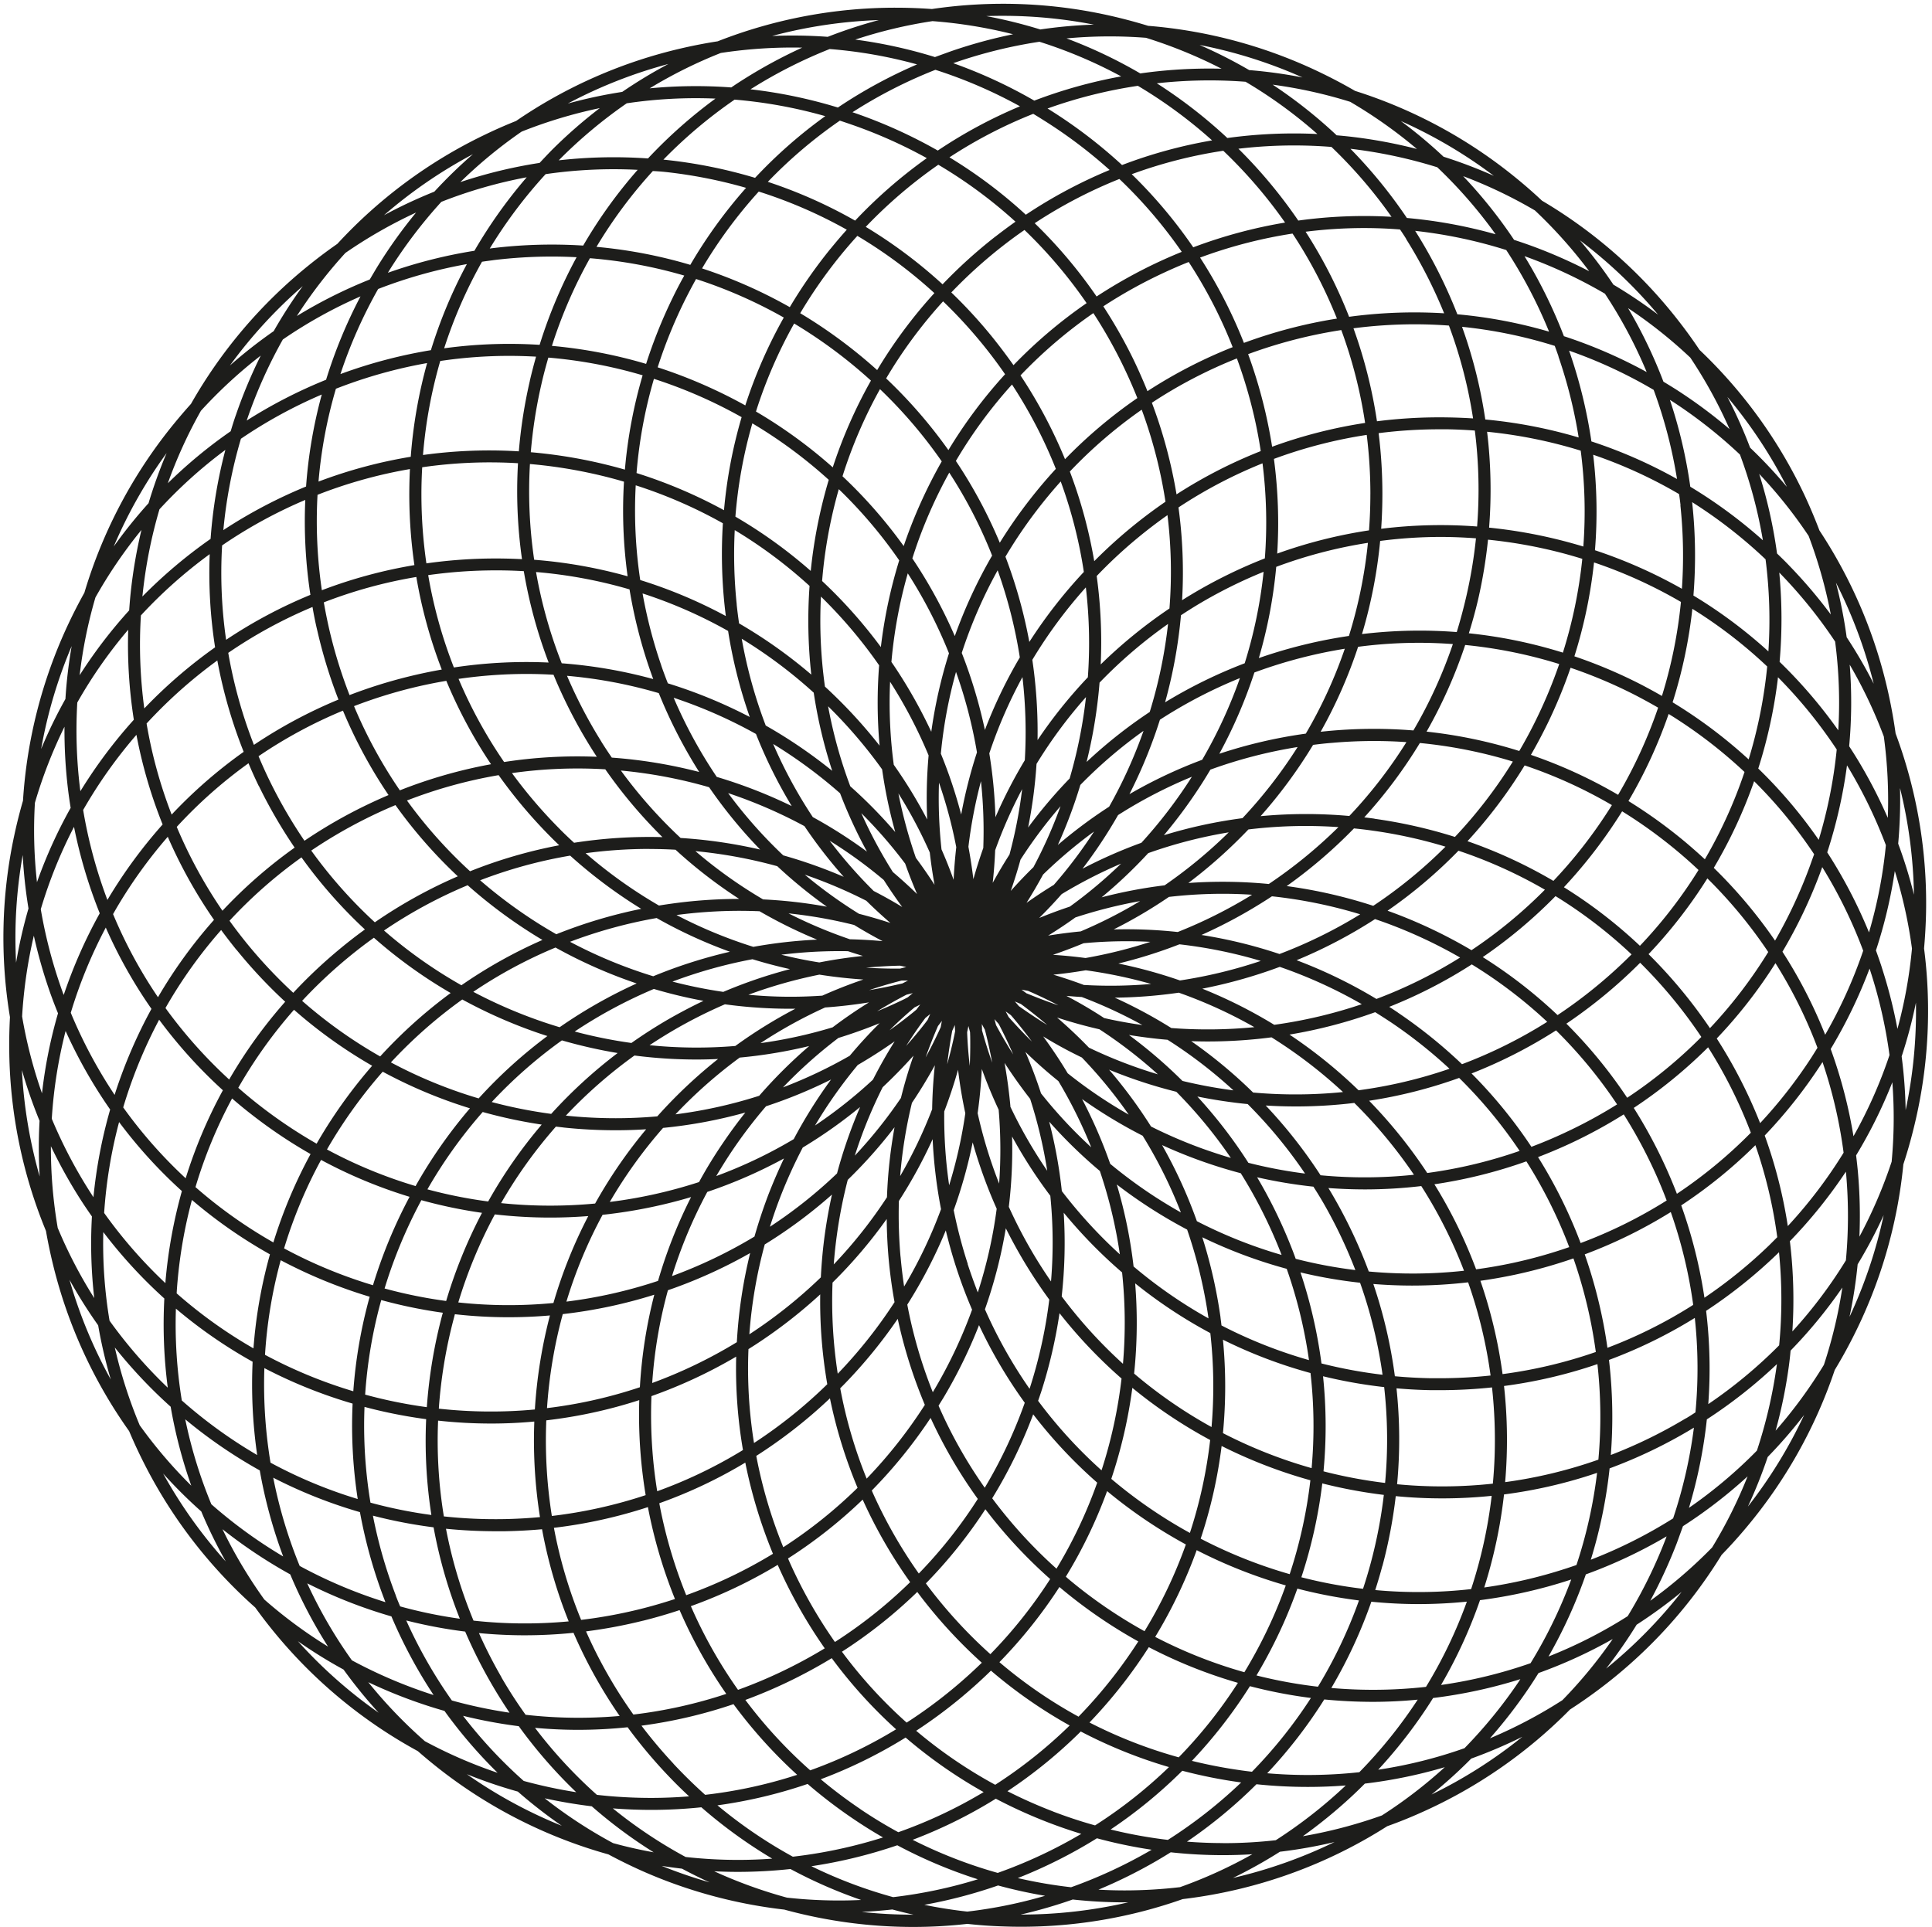 <?xml version="1.0" encoding="UTF-8" standalone="no"?><svg xmlns="http://www.w3.org/2000/svg" xmlns:xlink="http://www.w3.org/1999/xlink" data-name="Layer 1" fill="#000000" height="963.2" preserveAspectRatio="xMidYMid meet" version="1" viewBox="-1.7 -1.9 965.6 963.2" width="965.6" zoomAndPan="magnify"><g id="change1_1"><path d="M959.93,472.2q.81-9,1-18.07a243,243,0,0,0-15.22-89.37q-1.23-8.92-3.12-17.82a242.94,242.94,0,0,0-34.94-83.66q-3.2-8.41-7-16.67A242.85,242.85,0,0,0,847.71,173q-5-7.49-10.61-14.66A243.12,243.12,0,0,0,769,98.43q-6.57-6.17-13.64-11.89a243,243,0,0,0-79.8-43q-7.79-4.53-16-8.53a243.12,243.12,0,0,0-87.43-24q-8.61-2.65-17.47-4.71a243.05,243.05,0,0,0-90.59-3.69q-9-.65-18.08-.66A243,243,0,0,0,357,18.75q-8.9,1.38-17.77,3.42a242.83,242.83,0,0,0-83,36.4q-8.37,3.34-16.55,7.33A243.11,243.11,0,0,0,166.9,120q-7.4,5.14-14.47,10.87A242.83,242.83,0,0,0,93.75,200q-6,6.67-11.65,13.84A243.09,243.09,0,0,0,40.47,294.4q-4.38,7.86-8.24,16.11A243.28,243.28,0,0,0,9.79,398.35Q7.28,407,5.39,415.9a242.85,242.85,0,0,0-2.11,90.64q-.49,9-.34,18.09a243,243,0,0,0,18.33,88.79q1.55,8.87,3.74,17.7A242.91,242.91,0,0,0,62.84,713.5q3.5,8.31,7.63,16.42a242.91,242.91,0,0,0,55.4,71.76Q131.14,809,137,816a243,243,0,0,0,70.12,57.46q6.78,5.93,14,11.41a243.09,243.09,0,0,0,81.26,40.22q7.93,4.25,16.24,8a244.11,244.11,0,0,0,71.72,19.6l1,.28a244.67,244.67,0,0,0,63.33,8.39,240.51,240.51,0,0,0,27.12-1.54q8.93,1,18,1.28,4.35.16,8.7.16a242.56,242.56,0,0,0,80.91-13.82q9-1.07,17.89-2.8A243,243,0,0,0,691.62,911q8.45-3,16.74-6.72a243,243,0,0,0,74.6-51.6q7.54-4.87,14.8-10.33a242.81,242.81,0,0,0,61-67q6.29-6.45,12.13-13.43a242.87,242.87,0,0,0,44.41-79q4.67-7.71,8.8-15.81a243,243,0,0,0,25.49-87q2.82-8.57,5-17.39A243.17,243.17,0,0,0,959.93,472.2ZM950.73,553a241.33,241.33,0,0,0-2-26.81,240.47,240.47,0,0,0,7.14-26.88A237.78,237.78,0,0,1,950.73,553ZM909.87,680.37a236.57,236.57,0,0,1-24.13,32.9A245.29,245.29,0,0,0,892.22,682c.41-2.92.75-5.83,1-8.75a239.39,239.39,0,0,0,25.87-31.53A234.23,234.23,0,0,1,909.87,680.37ZM854,771.67a237.43,237.43,0,0,1-30.91,26.63,248.24,248.24,0,0,0,13.34-29c1-2.75,2-5.51,3-8.28a240.36,240.36,0,0,0,32.3-24.9A234,234,0,0,1,854,771.67Zm-74.93,76.39a236.77,236.77,0,0,1-36.11,19,246.89,246.89,0,0,0,19.51-25.23c1.65-2.45,3.23-4.92,4.78-7.4a240.8,240.8,0,0,0,37.08-17A234.41,234.41,0,0,1,779.11,848.06Zm-90.2,57.59A237,237,0,0,1,649.47,916a247.81,247.81,0,0,0,24.67-20.18c2.15-2,4.24-4.05,6.31-6.12a241,241,0,0,0,39.95-8.22A234,234,0,0,1,688.91,905.65ZM588.08,941.46a238,238,0,0,1-27.66,1.63q-6.57,0-13.12-.37a247.9,247.9,0,0,0,28.59-14.14q3.81-2.21,7.53-4.54a240.37,240.37,0,0,0,26.12,1.43q7.34,0,14.67-.46A234,234,0,0,1,588.08,941.46ZM481.75,953.68q-10.86-1.2-21.47-3.38a244.55,244.55,0,0,0,36.85-9.68,238.94,238.94,0,0,0,23.5,5.16A234.51,234.51,0,0,1,481.75,953.68Zm-90.23-7a239,239,0,0,1-36.26-13.15c3.9.19,7.81.3,11.73.3a246.27,246.27,0,0,0,26.38-1.43,240.13,240.13,0,0,0,35.33,15.47A235.59,235.59,0,0,1,391.52,946.69Zm-86.84-27.25a237.15,237.15,0,0,1-34.15-22.38q11.6,2.55,23.54,4a239.64,239.64,0,0,0,30.94,23Q314.74,922.21,304.68,919.44Zm-94.12-51A237.67,237.67,0,0,1,182.35,839,247.52,247.52,0,0,0,212,850.79c2.8.91,5.62,1.76,8.44,2.57A239.62,239.62,0,0,0,247,884.3,235.4,235.4,0,0,1,210.56,868.46Zm-80.21-70.83a236.41,236.41,0,0,1-20.86-35.07,246.72,246.72,0,0,0,26.22,18.17c2.53,1.52,5.08,3,7.65,4.41a239.36,239.36,0,0,0,18.9,36.11A234.8,234.8,0,0,1,130.35,797.63ZM68.12,710.56A237.64,237.64,0,0,1,55.68,671.7a246,246,0,0,0,21.47,23.61q3.18,3.06,6.45,6a240.73,240.73,0,0,0,10.3,39.46A235.16,235.16,0,0,1,68.12,710.56Zm-41-98.83a236.45,236.45,0,0,1-3.38-40.66A247.76,247.76,0,0,0,39.3,598.9c1.61,2.47,3.26,4.89,4.94,7.29A240.14,240.14,0,0,0,45.4,647,234,234,0,0,1,27.08,611.73ZM15.75,399.39a236.5,236.5,0,0,1,14.78-38,247.53,247.53,0,0,0,1.83,31.85c.36,2.92.79,5.82,1.25,8.71a239.87,239.87,0,0,0-16.83,37.15A233.92,233.92,0,0,1,15.75,399.39ZM46,296.75A237.93,237.93,0,0,1,69,263a246.46,246.46,0,0,0-5.39,31.45c-.31,2.93-.54,5.85-.75,8.77a241.06,241.06,0,0,0-24.75,32.41A234.34,234.34,0,0,1,46,296.75Zm52.61-93.19a238,238,0,0,1,30-27.7,247.31,247.31,0,0,0-12.32,29.43c-1,2.79-1.85,5.58-2.7,8.38a240.32,240.32,0,0,0-31.41,26A234.46,234.46,0,0,1,98.65,203.56Zm72.21-78.95a237.3,237.3,0,0,1,35.43-20.26,248,248,0,0,0-18.62,25.9c-1.56,2.5-3,5-4.52,7.56a241,241,0,0,0-36.45,18.27A234.78,234.78,0,0,1,170.86,124.61ZM259,63.9a236.54,236.54,0,0,1,39.07-11.76,245,245,0,0,0-24,21C272,75.27,270,77.39,268,79.53a241,241,0,0,0-39.63,9.61A233.89,233.89,0,0,1,259,63.9Zm99.53-39.32a237.43,237.43,0,0,1,40.71-2.67A247.34,247.34,0,0,0,371.16,37c-2.5,1.56-5,3.17-7.38,4.81a240.38,240.38,0,0,0-40.78.45A234.52,234.52,0,0,1,358.54,24.58ZM464.36,8.66a237,237,0,0,1,40.27,6.56,247.53,247.53,0,0,0-30.77,8.41c-2.79,1-5.54,2-8.27,3a240.9,240.9,0,0,0-39.84-8.74A235.34,235.34,0,0,1,464.36,8.66ZM571.05,17a237.7,237.7,0,0,1,37.77,15.45,247.18,247.18,0,0,0-31.88,1.27c-2.93.31-5.84.68-8.74,1.09A240.05,240.05,0,0,0,531.35,17.3,234,234,0,0,1,571.05,17ZM673.12,49a238,238,0,0,1,33.34,23.57,246.87,246.87,0,0,0-31.34-5.93c-2.93-.36-5.85-.65-8.76-.9a240.19,240.19,0,0,0-32-25.32A235.41,235.41,0,0,1,673.12,49Zm92.28,54.25a237.44,237.44,0,0,1,27.17,30.44,247,247,0,0,0-29.21-12.83c-2.77-1-5.55-1.95-8.33-2.85a240.14,240.14,0,0,0-25.46-31.86A234.52,234.52,0,0,1,765.4,103.27Zm77.69,73.59a236.52,236.52,0,0,1,19.63,35.77,245.39,245.39,0,0,0-25.57-19.07c-2.47-1.61-5-3.14-7.48-4.65A240.73,240.73,0,0,0,812,152.14,233.84,233.84,0,0,1,843.09,176.86ZM902.24,266a237.33,237.33,0,0,1,11.08,39.27A246.82,246.82,0,0,0,892.69,281c-2-2.12-4.13-4.18-6.24-6.21a239.89,239.89,0,0,0-8.92-39.8A234.08,234.08,0,0,1,902.24,266Zm37.57,100.2a236.28,236.28,0,0,1,2,40.75,246.07,246.07,0,0,0-14.62-28.35q-2.28-3.78-4.69-7.46a239.41,239.41,0,0,0,.27-40.78A234.31,234.31,0,0,1,939.81,366.24ZM852.08,700A239.73,239.73,0,0,0,851,653.37a245.76,245.76,0,0,0,35.68-28.56l.75-.74a237.92,237.92,0,0,1,.08,46.53A237.76,237.76,0,0,1,852.08,700ZM631.64,884.53a239.82,239.82,0,0,0,28.52-36.9q12,1.18,24.09,1.2,10.75,0,21.61-1l1-.1A238.6,238.6,0,0,1,677.69,884,238.31,238.31,0,0,1,631.64,884.53ZM502.56,932.27q-2.81,1.07-5.61,2.07a235.59,235.59,0,0,1-42.51-16.54A240,240,0,0,0,496,897.25a247,247,0,0,0,26.36,11.94q8.12,3.12,16.36,5.63A240.06,240.06,0,0,1,502.56,932.27ZM400.5,925.48c-2,.28-4,.53-5.95.76a236.45,236.45,0,0,1-37.68-25.68,239.78,239.78,0,0,0,45.07-10.69,244.44,244.44,0,0,0,23,17.57q7.21,4.88,14.68,9.17A239.05,239.05,0,0,1,400.5,925.48ZM296.63,895.32a235.48,235.48,0,0,1-30.94-33.5q10.85,1,21.69,1a240.39,240.39,0,0,0,24.6-1.29,246.73,246.73,0,0,0,18.48,22.31q5.94,6.38,12.25,12.24c-6.31.5-12.66.77-19,.77-7,0-14-.31-21.08-.92Q299.61,895.65,296.63,895.32ZM86.22,652.27a240.12,240.12,0,0,0,38.34,26.55,245.87,245.87,0,0,0,2.14,45.65c0,.35.11.7.16,1a238,238,0,0,1-37.69-27.29A236.7,236.7,0,0,1,86.22,652.27ZM68.72,305.74a237.14,237.14,0,0,1,34.39-30.62,240.36,240.36,0,0,0,2.69,46.57,244.86,244.86,0,0,0-34.65,29.78c-.25.25-.48.51-.73.76A237.64,237.64,0,0,1,68.72,305.74ZM693.77,106.48a239.63,239.63,0,0,0-46.6,1.88A245.49,245.49,0,0,0,618,73.19l-.75-.74A237.35,237.35,0,0,1,645,70.81q9.35,0,18.75.74A237.93,237.93,0,0,1,693.77,106.48ZM797.16,727.76A234.5,234.5,0,0,1,750.56,739q.54-6.22.76-12.53A245.61,245.61,0,0,0,750,690.94,241.16,241.16,0,0,0,796.68,680,236.73,236.73,0,0,1,797.16,727.76ZM542.82,859.16A249,249,0,0,0,561.7,837q5.7-7.59,10.77-15.5A241,241,0,0,0,617,839.33a235.51,235.51,0,0,1-29.59,37.24A235.61,235.61,0,0,1,542.82,859.16ZM180.48,701.39q6,1.61,12.2,2.92c6.19,1.32,12.4,2.38,18.61,3.22a240.25,240.25,0,0,0,2.61,47.89,237.47,237.47,0,0,1-30.44-6.16A235.16,235.16,0,0,1,180.48,701.39ZM157,245.45a235.77,235.77,0,0,1,46.18-12.87q-.31,6.25-.32,12.55a246.69,246.69,0,0,0,2.56,35.46,241,241,0,0,0-46.26,12.56A237.26,237.26,0,0,1,157,245.45ZM588.93,124q-5.79,2.35-11.5,5a247.94,247.94,0,0,0-31.06,17.31,240.68,240.68,0,0,0-30.94-36.63,236.91,236.91,0,0,1,42.32-22.11A234.83,234.83,0,0,1,588.93,124Zm200.71,147.3q-6-1.81-12.1-3.34a246.89,246.89,0,0,0-35-6.1,242,242,0,0,0-1-47.93,237.58,237.58,0,0,1,46.79,9.45A235,235,0,0,1,789.64,271.28ZM882.05,474a235.05,235.05,0,0,1-29.13,38.07q-3.51-5.19-7.3-10.22a246.94,246.94,0,0,0-23.38-26.78,241.5,241.5,0,0,0,29.39-37.87A236.5,236.5,0,0,1,882.05,474ZM690.56,739.4a239.11,239.11,0,0,1-29.22-5.4l-1.56-.41a240.32,240.32,0,0,0-.23-47.52,243.08,243.08,0,0,0,30.55,5.42A235.23,235.23,0,0,1,690.56,739.4ZM462,790.92l-.95-1.3a240.36,240.36,0,0,0,29.73-37.07,244.5,244.5,0,0,0,32.39,34.89A236,236,0,0,1,493.28,825,239.58,239.58,0,0,1,462,790.92Zm-190.73-81.2c0-.54.05-1.07.08-1.61A240.26,240.26,0,0,0,317.8,698,244.49,244.49,0,0,0,321,745.5a236.55,236.55,0,0,1-46.89,10.41A240.4,240.4,0,0,1,271.28,709.72Zm-45.63-54.66a238.05,238.05,0,0,0,26.82,1.51q10.35,0,20.7-.89a244.87,244.87,0,0,0-7.54,47,237.46,237.46,0,0,1-48-.41,239.74,239.74,0,0,1,7.63-45.65C225.36,656.09,225.51,655.58,225.65,655.06Zm37.51-425a239.63,239.63,0,0,1,29.39,4.38q8.94,1.89,17.62,4.44a240.11,240.11,0,0,0,1.82,47.3,242.57,242.57,0,0,0-46.7-8.26A234.56,234.56,0,0,1,263.16,230.1Zm420.05,15q0,9.13-.68,18.16a241.66,241.66,0,0,0-45.88,11.61A243,243,0,0,0,635,227.5a235.77,235.77,0,0,1,46.38-12A241,241,0,0,1,683.21,245.13Zm43.14,69a240.83,240.83,0,0,0-47.32,1,242.16,242.16,0,0,0,9.07-46.55,233.91,233.91,0,0,1,30.19-2c5.89,0,11.8.25,17.7.69a239,239,0,0,1-4.89,29.29Q729,305.49,726.35,314.14Zm31.5,259.35a236.2,236.2,0,0,1-46.21,11.06,245.43,245.43,0,0,0-25.5-32.39q-1.75-1.89-3.56-3.73a239,239,0,0,0,45-11.41A234.63,234.63,0,0,1,757.85,573.49ZM659.7,599.41a241,241,0,0,1,16,33.58,234.17,234.17,0,0,1-29.82-5.62c-.44-1.22-.88-2.44-1.35-3.66a245.58,245.58,0,0,0-17.93-37.1,242,242,0,0,0,28.13,4.69C656.46,594,658.11,596.67,659.7,599.41ZM603.82,711.46a234.34,234.34,0,0,1-38.7-26.73c.13-1.29.27-2.59.38-3.88a245.6,245.6,0,0,0,.15-41.21,241.88,241.88,0,0,0,37.56,24.86A238,238,0,0,1,603.82,711.46ZM418.24,692.08c.92-.92,1.84-1.84,2.74-2.78a245.59,245.59,0,0,0,26-31.93,242.44,242.44,0,0,0,13.55,43,239.11,239.11,0,0,1-29.08,36.88A234.25,234.25,0,0,1,418.24,692.08ZM372.38,672.5l3.3-2.1a247,247,0,0,0,32.56-25.25,242.63,242.63,0,0,0,3.53,44.9,238.76,238.76,0,0,1-36.62,29.39A233.66,233.66,0,0,1,372.38,672.5Zm-94-259.67a240.91,240.91,0,0,1-24.2-28.27,233.79,233.79,0,0,1,46.64-1.89,243.45,243.45,0,0,0,28.57,33.9,244,244,0,0,0-44.17,2.82C282.88,417.25,280.59,415.07,278.35,412.83Zm20.54-43.9a241.28,241.28,0,0,1-17.23-33,234.36,234.36,0,0,1,45.87,8.66A243.77,243.77,0,0,0,347.75,384a243.64,243.64,0,0,0-43.67-7.18C302.31,374.25,300.57,371.61,298.89,368.93Zm29.89-38.17a240.36,240.36,0,0,1-9.36-36,233.82,233.82,0,0,1,42.75,18.75,243.57,243.57,0,0,0,10.82,43,244.64,244.64,0,0,0-40.93-16.82Q330.34,335.25,328.78,330.76Zm37.71-30.46a240.2,240.2,0,0,1-1-37.2A234.8,234.8,0,0,1,402.91,291a244.51,244.51,0,0,0,.87,44.33,244,244,0,0,0-36.1-25.6C367.23,306.59,366.82,303.46,366.49,300.3Zm216.3,1.95a244.8,244.8,0,0,0-34.4,28,242.68,242.68,0,0,0-2-44.2q3.27-3.42,6.68-6.73a241.08,241.08,0,0,1,28.7-23.71A234,234,0,0,1,582.79,302.25Zm41.78,242a239.43,239.43,0,0,0-30.94-25.68c2.75.09,5.5.15,8.27.15a247.33,247.33,0,0,0,25.87-1.36c2-.21,4-.45,6-.71A237.77,237.77,0,0,1,669.52,544,238.41,238.41,0,0,1,624.57,544.24Zm-101,94.45c-2.83-4.12-5.57-8.34-8.17-12.66a241.51,241.51,0,0,1-12.93-24.66,241.1,241.1,0,0,0,1.63-35.16,241.4,241.4,0,0,0,19.11,29.63A234,234,0,0,1,523.59,638.69ZM362.22,394.57a240.32,240.32,0,0,1,38.13,16.5A241.1,241.1,0,0,0,420,436.42a242.78,242.78,0,0,0-30.24-10.73A233.86,233.86,0,0,1,362.22,394.57Zm80.94-55.67a239.52,239.52,0,0,1,19.25,36.81,243,243,0,0,0-.7,32.06A240.34,240.34,0,0,0,445,380.4,234.08,234.08,0,0,1,443.16,338.9ZM476.11,334a239.3,239.3,0,0,1,10.47,40.2,242.6,242.6,0,0,0-7.89,31.08,239.76,239.76,0,0,0-10.16-30.43A233.29,233.29,0,0,1,476.11,334Zm33.21,2.6a239.87,239.87,0,0,1,1.17,41.53,242.5,242.5,0,0,0-14.68,28.5,241.92,241.92,0,0,0-3.06-31.93A234.92,234.92,0,0,1,509.32,336.56Zm60.49,26.9a238.27,238.27,0,0,1-17.16,37.84A241.39,241.39,0,0,0,527,420.48a242.26,242.26,0,0,0,11.25-30A233.5,233.5,0,0,1,569.81,363.46ZM504.94,507.21c3.17,3.77,6.19,7.63,9.1,11.56q-6-5.92-11.63-12.27c-.49-.94-1-1.89-1.48-2.82.86.64,1.73,1.25,2.59,1.88C504,506.11,504.48,506.65,504.94,507.21Zm-13.87,7.71q1.79,7.17,3.11,14.38-2.82-8-5.07-16.12c0-1.07-.06-2.13-.1-3.19.49.95,1,1.88,1.51,2.82C490.7,513.52,490.9,514.21,491.07,514.92Zm-7.87,1.33c.08,4.92,0,9.83-.21,14.71q-1-8.4-1.32-16.85c.21-1,.43-2.08.63-3.12.26,1,.55,2,.83,3.08C483.15,514.8,483.18,515.52,483.2,516.25Zm-13,37.52q3.91-10.24,6.93-20.91,1.3,10.95,3.63,21.75a235.73,235.73,0,0,1-8.08,36A235.44,235.44,0,0,1,470.23,553.77Zm-22,32.12a236,236,0,0,1,5.88-36.48q6.12-9.1,11.46-18.81c-.8,7.31-1.24,14.65-1.36,22A235.3,235.3,0,0,1,448.27,585.89Zm6.44-81.69q-5.77,4.68-11.78,8.95,6-6,12.53-11.47c1-.47,1.9-.94,2.84-1.43-.65.85-1.28,1.7-1.92,2.56Zm-4.53-6.58q-6.65,3.24-13.42,6,7.2-4.41,14.72-8.31c1-.25,2.06-.49,3.09-.76-.83.68-1.63,1.37-2.45,2.06Zm-2.94-7.43c-4.83,1.12-9.66,2.07-14.51,2.88q8-2.7,16.28-4.81c1.06,0,2.13,0,3.19,0l-2.85,1.46C448.65,489.85,448,490,447.24,490.19Zm-1.19-7.89c-5,0-9.89-.17-14.79-.47q8.44-.82,16.95-1c1,.22,2.09.46,3.14.67-1.05.25-2.08.53-3.12.79C447.5,482.28,446.78,482.3,446.05,482.3Zm-53.67-27.62a233.72,233.72,0,0,1,32.88,5.8q6.94,4.26,14.23,8.09-8.16-.75-16.34-.94A236.38,236.38,0,0,1,392.38,454.68Zm39-6.27c3.86,3.81,7.88,7.5,12,11.07q-7.78-2.55-15.71-4.59a237.16,237.16,0,0,1-27.06-19.54A236.63,236.63,0,0,1,431.34,448.41Zm90.85,17.39q7-4.32,13.62-9.09a238.86,238.86,0,0,1,32.34-8.16A234.37,234.37,0,0,1,538.4,463.7Q530.3,464.48,522.19,465.8ZM460.77,507c.82-.68,1.64-1.35,2.45-2-.45,1-.87,1.95-1.3,2.92-.44.58-.87,1.16-1.32,1.74-3,3.88-6.18,7.64-9.41,11.3Q455.72,513.77,460.77,507Zm-5.91,18.83q-3.63,10.41-6.28,21.13a235.93,235.93,0,0,1-23.05,28.84,234.54,234.54,0,0,1,13.93-34.22Q447.47,534.06,454.86,525.8Zm12.27-14.88c.65-.84,1.3-1.68,1.93-2.53-.21,1-.4,2.09-.6,3.14-.3.66-.59,1.32-.9,2q-3.12,6.71-6.63,13.13Q463.74,518.68,467.13,510.92Zm7.09,2.42c.44-1,.89-1.93,1.31-2.9,0,1.07.08,2.13.12,3.2-.15.71-.28,1.42-.43,2.13-1,4.82-2.2,9.58-3.51,14.29Q472.67,521.66,474.22,513.34Zm21.92-2.75c-.27-1-.53-2-.81-3.07.69.81,1.4,1.6,2.1,2.4.34.65.69,1.28,1,1.93q3.35,6.58,6.26,13.31Q500.17,518.05,496.14,510.59Zm11.46-9.49c-.7-.81-1.38-1.63-2.09-2.43,1,.44,2,.86,3,1.28l1.72,1.27c3.93,3,7.74,6,11.46,9.22Q514.49,506,507.6,501.1Zm18.95,5.6q10.49,3.44,21.24,5.9A234.51,234.51,0,0,1,577,535.14a236.3,236.3,0,0,1-34.47-13.34Q534.93,513.92,526.55,506.7Zm-15.11-12c-.87-.64-1.73-1.29-2.61-1.92,1.09.21,2.17.42,3.26.61l1.94.83q6.75,3,13.25,6.41Q519.25,497.92,511.44,494.67Zm19.7,1.18c2.61.23,5.22.44,7.83.59a235.87,235.87,0,0,1,30.28,14q-9.63-1.33-19.09-3.48Q541,501,531.14,495.85Zm9.07-5.37q-7.61-2.85-15.46-5.21,8.13-.82,16.19-2.2a237,237,0,0,1,32.68,6.84A234.49,234.49,0,0,1,540.21,490.48Zm16.9-10.75a240.38,240.38,0,0,0,30.66-9.64,234.92,234.92,0,0,1,40.67,8.3,239,239,0,0,1-40.39,9.77A242.72,242.72,0,0,0,557.11,479.73ZM540.83,477c-5.38-.72-10.81-1.24-16.26-1.6q7.74-2.64,15.3-5.79,10.78-1,21.54-1,5.94,0,11.84.31A235.21,235.21,0,0,1,540.83,477Zm14.06-14.28a240.3,240.3,0,0,0,27.65-16.27,236,236,0,0,1,26.83-1.56c4.9,0,9.81.17,14.71.48A239.31,239.31,0,0,1,586.92,464,240.65,240.65,0,0,0,554.89,462.71Zm37.32-23.21A244.46,244.46,0,0,0,618,417.07c1.44-1.43,2.85-2.88,4.25-4.34A235.92,235.92,0,0,1,650.92,411q8.15,0,16.32.56A238.73,238.73,0,0,1,632.43,440,240.14,240.14,0,0,0,592.21,439.5Zm-11.83,1.15a240.12,240.12,0,0,0-31.5,6,239.27,239.27,0,0,0,23.3-22.09,233.53,233.53,0,0,1,40.23-10.39A239.92,239.92,0,0,1,580.38,440.65ZM533,451.3q-7.72,2.58-15.32,5.69,5.82-5.78,11.24-11.93a237,237,0,0,1,29.69-15.24A234,234,0,0,1,533,451.3Zm6.38-19a242,242,0,0,0,17.72-26.75A234.25,234.25,0,0,1,594,386.39a239.84,239.84,0,0,1-25.23,33A241.74,241.74,0,0,0,539.42,432.31ZM525,440.43q-6.94,4.24-13.65,9,4.36-6.93,8.26-14.14a237.51,237.51,0,0,1,25.5-21.53A234.88,234.88,0,0,1,525,440.43Zm-10.25-8.8q-5.82,5.7-11.28,11.83,2.7-7.74,4.87-15.63a237.12,237.12,0,0,1,20-26.72A233.39,233.39,0,0,1,514.78,431.63Zm18.11-44.34a241.62,241.62,0,0,0-20.71,24.47,241.45,241.45,0,0,0,4.2-31.8,234.61,234.61,0,0,1,24.72-33.4A239,239,0,0,1,532.89,387.29Zm-30.08,38.08q-4.38,6.86-8.33,14.06c.59-5.43,1-10.87,1.23-16.32a237,237,0,0,1,13.48-30.54A233.19,233.19,0,0,1,502.81,425.37ZM489.74,422q-2.73,7.67-4.95,15.57-1-8.13-2.48-16.18a237.7,237.7,0,0,1,6.27-32.78A235.83,235.83,0,0,1,489.74,422Zm-13.51-.39c-.62,5.39-1.05,10.83-1.32,16.29q-2.76-7.71-6.05-15.2a236,236,0,0,1-1.26-33.36A233.79,233.79,0,0,1,476.23,421.57ZM463,424.24q.92,8.08,2.38,16.16-4.44-6.88-9.32-13.45a238.5,238.5,0,0,1-8.74-32.22A233.54,233.54,0,0,1,463,424.24Zm-17.25-10.19a240.36,240.36,0,0,0-22.48-22.89,233.69,233.69,0,0,1-11.09-40,241.21,241.21,0,0,1,27,31.54A241,241,0,0,0,445.74,414.05Zm4.95,15.76c1.8,5.12,3.8,10.19,5.95,15.22q-5.86-5.71-12.1-11a236.85,236.85,0,0,1-15.77-29.43A234.24,234.24,0,0,1,450.69,429.81Zm-19.11-6a238.83,238.83,0,0,0-27.05-17.25A234.69,234.69,0,0,1,384.72,370a240.57,240.57,0,0,1,33.44,24.65A242.2,242.2,0,0,0,431.58,423.77ZM440,438c2.91,4.58,6,9.08,9.23,13.49q-7-4.25-14.27-8a236,236,0,0,1-22-25.12A232.25,232.25,0,0,1,440,438Zm-53.26-6.93a241.93,241.93,0,0,0,24.83,20.28,240.78,240.78,0,0,0-31.88-3.65,234.47,234.47,0,0,1-33.82-24.13A239.25,239.25,0,0,1,386.69,431.08Zm-8.84,22.54a241,241,0,0,0,28.78,14.2,241.9,241.9,0,0,0-31.88,3.61,235.12,235.12,0,0,1-38.39-15.91,241.06,241.06,0,0,1,31.63-2.1C371.29,453.42,374.57,453.49,377.85,453.62Zm39.8,19.94c1.49,0,3,0,4.46.06,2.46.83,4.94,1.6,7.44,2.35q-11,1.13-21.81,3.25c-6.39-1-12.73-2.31-19-3.86A235,235,0,0,1,417.65,473.56Zm-24.53,9a241.76,241.76,0,0,0-33.37,11.38,237.18,237.18,0,0,1-25.41-5.14,238.71,238.71,0,0,1,40-11.19Q383.61,480.44,393.12,482.55Zm14.69,2.76q10.86,1.71,21.93,2.44-10.44,3.56-20.51,8.06c-5.27.35-10.54.55-15.79.55q-10.62,0-21.14-1A236.56,236.56,0,0,1,407.81,485.31Zm-14.39,17.05c.78,0,1.56,0,2.33,0a242.56,242.56,0,0,0-30,18.61,234.17,234.17,0,0,1-42.85-.39q6.25-4.14,12.8-7.95a240.49,240.49,0,0,1,24.85-12.49A241.62,241.62,0,0,0,393.42,502.36Zm17.27-.64q10.95-.78,21.89-2.55-9.37,5.81-18.19,12.48a234.42,234.42,0,0,1-36.05,7.9A236.09,236.09,0,0,1,410.69,501.72ZM402.74,521a242.78,242.78,0,0,0-25,24.87,234.42,234.42,0,0,1-41.85,9.28c3.44-3.63,7-7.19,10.7-10.64A239.5,239.5,0,0,1,368,526.77,242.19,242.19,0,0,0,402.74,521Zm14.44-4q10.49-3.23,20.73-7.41-7.83,7.79-14.92,16.27a235.72,235.72,0,0,1-33.36,15.81A234.6,234.6,0,0,1,417.18,517.07Zm-3.44,20.63A242.47,242.47,0,0,0,395,567.54,233.33,233.33,0,0,1,356.28,586c2.54-4.31,5.2-8.57,8-12.75a241,241,0,0,1,16.88-22.14A242,242,0,0,0,413.74,537.7Zm13.17-7.1q9.48-5.51,18.54-11.88-5.86,9.33-10.86,19.16a235.36,235.36,0,0,1-28.95,22.92A234.87,234.87,0,0,1,426.91,530.6Zm1.31,20.85a241.81,241.81,0,0,0-11.58,33.3,234.14,234.14,0,0,1-33.54,26.66c1.5-4.77,3.13-9.52,4.94-14.23a243,243,0,0,1,11.47-25.37A240.62,240.62,0,0,0,428.22,551.45ZM422,587.89a241.69,241.69,0,0,0,23.39-26.3,241.94,241.94,0,0,0-3.79,35A234.63,234.63,0,0,1,415,630.16c.38-5,.91-10,1.61-15A239.75,239.75,0,0,1,422,587.89Zm-7.63,51.38a240.41,240.41,0,0,0,27.1-31.82q.09,9.66.92,19.38,1,11.24,3,22.19A239.19,239.19,0,0,1,417,684.8,237.35,237.35,0,0,1,414.4,639.27Zm34-13a242.44,242.44,0,0,1-.81-27.83,240.85,240.85,0,0,0,16.87-30.89,243,243,0,0,0,4.19,35,234.63,234.63,0,0,1-18.45,38.67C449.45,636.32,448.84,631.34,448.4,626.31ZM471,613.16c1.51,6.26,3.25,12.49,5.26,18.68q3.48,10.73,7.88,20.95a239,239,0,0,1-19.63,41.26,236.46,236.46,0,0,1-12.75-43.78A241.3,241.3,0,0,0,471,613.16Zm11,16.83a241.64,241.64,0,0,1-7.05-26.94,241.4,241.4,0,0,0,9.49-33.89,242.93,242.93,0,0,0,12,33.17A235.2,235.2,0,0,1,487,644.16Q484.28,637.18,481.93,630Zm4.95-75.6q1.51-10.86,2.05-21.93,3.74,10.38,8.42,20.38a234.66,234.66,0,0,1,.24,36.92A235.57,235.57,0,0,1,486.88,554.39Zm16.36-3.13q-1-10.93-2.94-21.83,6,9.27,12.8,18a236.52,236.52,0,0,1,8.53,35.93A235.75,235.75,0,0,1,503.24,551.26Zm19.46,7.64A241.65,241.65,0,0,0,548,583.46a235.29,235.29,0,0,1,10,41.67q-5.55-5.05-10.81-10.49A242.43,242.43,0,0,1,529,593.52,240.72,240.72,0,0,0,522.7,558.9Zm-4.22-14.38q-3.4-10.42-7.77-20.61,7.91,7.7,16.5,14.62a235.64,235.64,0,0,1,16.4,33.09A234.69,234.69,0,0,1,518.48,544.52Zm20.67,3.07a243.85,243.85,0,0,0,30.17,18.25,234.41,234.41,0,0,1,19.11,38.35q-6.54-3.69-12.89-7.79a241.13,241.13,0,0,1-22.43-16.5A241.15,241.15,0,0,0,539.15,547.59Zm-7.34-13.06q-5.65-9.39-12.21-18.33Q529,521.92,539,526.73a235,235,0,0,1,23.42,28.55A235.07,235.07,0,0,1,531.81,534.53Zm20.84-1.66a242.64,242.64,0,0,0,33.5,11,234.47,234.47,0,0,1,27.24,33.06c-4.8-1.41-9.57-3-14.31-4.69a240.43,240.43,0,0,1-25.57-11A240.6,240.6,0,0,0,552.65,532.87Zm36.54,5.55a240.93,240.93,0,0,0-26.72-22.94c6.38,1,12.81,1.86,19.29,2.39a234,234,0,0,1,32.93,25.29A241.81,241.81,0,0,1,589.19,538.42ZM583.71,512a240.2,240.2,0,0,0-28.26-15.18,241.19,241.19,0,0,0,32-2.49,233,233,0,0,1,37.77,17.23A240.41,240.41,0,0,1,583.71,512Zm15.48-19.67a247.64,247.64,0,0,0,33-8.86c1.92-.66,3.82-1.34,5.72-2.05a238.16,238.16,0,0,1,41,18.66,238.36,238.36,0,0,1-43.75,10.31A240.53,240.53,0,0,0,599.19,492.33Zm47.14-14.23a243.77,243.77,0,0,0,39.2-20.55c3,1,6,2.08,8.92,3.21a240.9,240.9,0,0,1,33.6,16,233.87,233.87,0,0,1-41.83,20.7A243.57,243.57,0,0,0,646.33,478.1ZM637.78,475a240.06,240.06,0,0,0-39-9.52,246.49,246.49,0,0,0,30.13-16.06q2.58-1.6,5.1-3.27a237.68,237.68,0,0,1,44.12,9A238.19,238.19,0,0,1,637.78,475Zm3.66-34A244,244,0,0,0,675,412.21c3.13.31,6.27.68,9.41,1.13a239,239,0,0,1,36.34,8,234.27,234.27,0,0,1-36.11,29.57A244.21,244.21,0,0,0,641.44,441.05Zm43.82-33.66c-1.7-.24-3.41-.45-5.11-.65a240.68,240.68,0,0,0,27.79-37.17,234.6,234.6,0,0,1,46.47,9.27,235.29,235.29,0,0,1-28.95,37.68A246.63,246.63,0,0,0,685.26,407.39ZM672.68,406a243.18,243.18,0,0,0-44.34.09,244.2,244.2,0,0,0,26.23-35.64c3.13-.4,6.27-.76,9.43-1q10.57-.93,21.07-.93,8.11,0,16.15.56A234.4,234.4,0,0,1,672.68,406Zm-53.36,1.09A239.14,239.14,0,0,0,580,415.62,247.71,247.71,0,0,0,600.11,388c1.07-1.72,2.11-3.44,3.14-5.17a237.53,237.53,0,0,1,43.59-11.3A238.43,238.43,0,0,1,619.32,407.05ZM607.71,374.9a243.37,243.37,0,0,0,17.53-40.64c3-1.09,5.94-2.14,9-3.12a241.13,241.13,0,0,1,36.18-8.74,233.51,233.51,0,0,1-19.49,42.43A243.17,243.17,0,0,0,607.71,374.9Zm-8.56,3a239.17,239.17,0,0,0-36.36,17.19,248.25,248.25,0,0,0,13.34-31.46c.66-1.92,1.29-3.83,1.9-5.75A237.75,237.75,0,0,1,618,337.07,239.07,239.07,0,0,1,599.15,377.9ZM580.6,349.18a243.33,243.33,0,0,0,7.94-43.53c2.64-1.73,5.31-3.43,8-5.06a240.07,240.07,0,0,1,33.3-16.65,234.63,234.63,0,0,1-9.45,45.72A242.87,242.87,0,0,0,580.6,349.18ZM572.93,354A239.69,239.69,0,0,0,541.37,379a247,247,0,0,0,5.92-33.66c.21-2,.4-4,.56-6A236.26,236.26,0,0,1,582.08,310,238.54,238.54,0,0,1,572.93,354ZM542,336.67a240.48,240.48,0,0,0-25.14,31.39,247.91,247.91,0,0,0-1.8-34.12q-.37-3-.81-6A237.21,237.21,0,0,1,541,291.73,238.77,238.77,0,0,1,542,336.67ZM512.75,319a243.55,243.55,0,0,0-11.94-42.61q2.42-4.06,5-8.06a241.31,241.31,0,0,1,22.63-29.55A233.61,233.61,0,0,1,540,284,245.3,245.3,0,0,0,512.75,319ZM508,326.72A238.62,238.62,0,0,0,490.55,363a249,249,0,0,0-9.43-32.85c-.69-1.9-1.41-3.78-2.14-5.66a237.06,237.06,0,0,1,17.94-41.3A239.45,239.45,0,0,1,508,326.72ZM475.5,316.07a243.59,243.59,0,0,0-21.22-38.83q1.44-4.5,3.05-9a239.67,239.67,0,0,1,15.4-33.88,233.49,233.49,0,0,1,21.42,41.47A243.87,243.87,0,0,0,475.5,316.07Zm-2.91,8.6a241.33,241.33,0,0,0-8.84,39.23A246.58,246.58,0,0,0,447.17,334c-1.1-1.69-2.21-3.37-3.35-5A237.39,237.39,0,0,1,452,284.71,237.78,237.78,0,0,1,472.59,324.67Zm-34-3.06a243.06,243.06,0,0,0-29.41-33.07c.26-3.14.57-6.28.95-9.43a240.07,240.07,0,0,1,7.39-36.48,235.11,235.11,0,0,1,30.2,35.59A244.64,244.64,0,0,0,438.54,321.61Zm-.9,9a240.06,240.06,0,0,0,.22,40.22A246.27,246.27,0,0,0,415,345.47q-2.18-2.12-4.4-4.15a237.43,237.43,0,0,1-2-45A238,238,0,0,1,437.64,330.63Zm-32.71,13.68a240.29,240.29,0,0,0,9.26,39.14,247.51,247.51,0,0,0-28-19.59q-2.6-1.56-5.23-3.05a237.72,237.72,0,0,1-12-43.39A238.12,238.12,0,0,1,404.93,344.31ZM376.13,365A240,240,0,0,0,394,401.05a245.1,245.1,0,0,0-31.69-12.79q-2.88-.94-5.78-1.8A237.27,237.27,0,0,1,335,346.9,239,239,0,0,1,376.13,365Zm-23.4,26.66a240.82,240.82,0,0,0,25.48,31.12,246.62,246.62,0,0,0-33.75-5.34q-3-.26-6-.45a237.89,237.89,0,0,1-29.85-33.71A238.08,238.08,0,0,1,352.73,391.63Zm-29.88,30.84q6.51,0,13.07.37a240.22,240.22,0,0,0,31.82,24.59,245.18,245.18,0,0,0-34.09,2.4q-3,.42-6,.91A237.41,237.41,0,0,1,291,424.61,237.54,237.54,0,0,1,322.85,422.47Zm-4.1,29.93a244.08,244.08,0,0,0-42.41,12.69q-4.09-2.34-8.13-4.85a241.5,241.5,0,0,1-29.95-22.12,234,234,0,0,1,45-12.33A244.33,244.33,0,0,0,318.75,452.4Zm7.81,4.63a239.46,239.46,0,0,0,36.54,16.81,246.2,246.2,0,0,0-32.68,10q-2.84,1.1-5.64,2.25a237.14,237.14,0,0,1-41.59-17.23A238.76,238.76,0,0,1,326.56,457Zm-10.09,32.68A243.21,243.21,0,0,0,278,511.6c-3-.91-6-1.86-9-2.9a240.11,240.11,0,0,1-34.15-14.8,233.67,233.67,0,0,1,41.09-22.14A244.44,244.44,0,0,0,316.47,489.71Zm8.67,2.74a237.49,237.49,0,0,0,24.75,5.93q-8.72,4.17-17.17,9c-6.51,3.75-12.79,7.79-18.85,12.06a236.3,236.3,0,0,1-28.34-5.73A238.93,238.93,0,0,1,325.14,492.45ZM307,524.5a241.84,241.84,0,0,0-33.21,30.42A241.1,241.1,0,0,1,244.06,549a234.41,234.41,0,0,1,35.07-30.83A244.53,244.53,0,0,0,307,524.5Zm8.41,1.24a242.54,242.54,0,0,0,31,2c3.6,0,7.18-.1,10.77-.26q-7.56,6-14.72,12.67-8.23,7.68-15.65,16c-6.92.62-13.9.93-20.9.93a240.34,240.34,0,0,1-24.79-1.29A236.69,236.69,0,0,1,315.4,525.74Zm-35.36,36a247.52,247.52,0,0,0,25.88,1.36q7.68,0,15.31-.48a241.51,241.51,0,0,0-25.5,37.11,238.46,238.46,0,0,1-47-.21,235.53,235.53,0,0,1,27.4-38.24C277.45,561.42,278.74,561.58,280,561.72Zm49.68.18a240.13,240.13,0,0,0,41.08-7.67c-4,5-7.84,10.25-11.47,15.64Q353,579.22,347.67,589a239.56,239.56,0,0,1-44.59,9.93A235.92,235.92,0,0,1,329.72,561.9Zm-26.37,43a247.08,247.08,0,0,0,40.34-8.42,241.23,241.23,0,0,0-16.51,41.9,238,238,0,0,1-45.8,10.36,233.93,233.93,0,0,1,18.08-43.4C300.76,605.23,302.05,605.09,303.35,604.93Zm48.45-11a241.31,241.31,0,0,0,38.31-16.72Q386,585.92,382.44,595q-4,10.53-7.06,21.24A239.64,239.64,0,0,1,334.16,636,236.59,236.59,0,0,1,351.8,593.93Zm-16,47.85a245.12,245.12,0,0,0,37.41-17.28,241.78,241.78,0,0,0-6.65,44.55,239.47,239.47,0,0,1-42.3,20.4,233.81,233.81,0,0,1,7.86-46.37C333.33,642.65,334.56,642.23,335.78,641.78Zm44.74-21.61a241.5,241.5,0,0,0,33.56-24.91q-2.08,9.42-3.46,19.09c-1.05,7.44-1.73,14.87-2.1,22.29a239.71,239.71,0,0,1-35.73,28.47A236.7,236.7,0,0,1,380.52,620.17Zm88.86,77.36a245.52,245.52,0,0,0,18.2-37,242,242,0,0,0,22.86,38.81,238.92,238.92,0,0,1-20,42.47,233.06,233.06,0,0,1-23.08-41C468,699.75,468.71,698.65,469.38,697.53Zm21.17-44.95A240.58,240.58,0,0,0,501,612.1q4.32,8.64,9.33,17,5.81,9.66,12.39,18.64a239.12,239.12,0,0,1-9.85,44.61A236.37,236.37,0,0,1,490.55,652.58Zm27.84,42.09a245.92,245.92,0,0,0,9.42-40.12,242.32,242.32,0,0,0,31,32.67,238,238,0,0,1-10,45.89,234.61,234.61,0,0,1-31.7-34.75C517.56,697.13,518,695.91,518.39,694.67Zm10.51-48.56a241.33,241.33,0,0,0,1-41.79q6.13,7.45,12.91,14.49,7.83,8.1,16.27,15.37a239.31,239.31,0,0,1,.44,45.68A236.74,236.74,0,0,1,528.9,646.11Zm35.92-14.94a241.27,241.27,0,0,0-8.39-40.95q7.65,5.88,15.84,11.21,9.45,6.14,19.32,11.34a239.53,239.53,0,0,1,10.69,44.39A236.53,236.53,0,0,1,564.82,631.17Zm43.48,25.61a246.73,246.73,0,0,0-9.12-40.17,242,242,0,0,0,42.18,15.77A238.12,238.12,0,0,1,652.52,678a234.92,234.92,0,0,1-43.73-17.33C608.63,659.36,608.48,658.07,608.3,656.78Zm-11.85-48.25a241.3,241.3,0,0,0-17.38-38q8.77,4,17.95,7.36,10.61,3.86,21.37,6.7a240.08,240.08,0,0,1,20.42,40.85A236,236,0,0,1,596.45,608.53Zm25.74-29.17a240.39,240.39,0,0,0-25.5-33.12q9.46,1.92,19.16,3.12,3,.38,6,.66a237,237,0,0,1,28.67,34.74A234.86,234.86,0,0,1,622.19,579.36Zm8.73-28.61q7.55.46,15.05.46a241.84,241.84,0,0,0,29.17-1.76q3.36,3.33,6.61,6.8a239.87,239.87,0,0,1,23.2,29.1,234,234,0,0,1-46.67.26A243.83,243.83,0,0,0,630.92,550.75Zm46.35-7.63a243.72,243.72,0,0,0-34.52-27.83,244,244,0,0,0,42.83-11.2q4,2.49,8,5.14a240.44,240.44,0,0,1,29.15,23.14A234.52,234.52,0,0,1,677.27,543.12Zm19.63-38.87q-2.14-1.44-4.31-2.83a240.11,240.11,0,0,0,41.27-21.22,235,235,0,0,1,37.7,28.71A236.17,236.17,0,0,1,729,530.08,246.45,246.45,0,0,0,696.9,504.25Zm42.46-27.71a243.46,243.46,0,0,0,36.35-30.47,234.35,234.35,0,0,1,38,29.13,240.65,240.65,0,0,1-22.24,19.7q-7.2,5.63-14.74,10.64A239.84,239.84,0,0,0,739.36,476.54Zm-5.64-3.44a247.27,247.27,0,0,0-37.12-17.94c-1.61-.61-3.22-1.2-4.84-1.79a239.94,239.94,0,0,0,35.44-30,234.63,234.63,0,0,1,43.2,19.49A236.42,236.42,0,0,1,733.72,473.1Zm-2-54.5a242.91,242.91,0,0,0,28.56-37.87,235.39,235.39,0,0,1,43.61,19.84,240.6,240.6,0,0,1-17.24,24.2q-5.76,7.1-12,13.68A240.33,240.33,0,0,0,731.74,418.6Zm31.7-43.15q4.3-7.47,8.14-15.3a248.36,248.36,0,0,0,11.67-28.23,241.4,241.4,0,0,1,31.91,13.46q6,3.09,11.85,6.48a235.41,235.41,0,0,1-20,43.58A240.38,240.38,0,0,0,763.44,375.45Zm2.75-17.93q-4,8.21-8.58,16a240.72,240.72,0,0,0-46.33-9.68,241.92,241.92,0,0,0,19.3-43.31,235.71,235.71,0,0,1,47,9.52A240.91,240.91,0,0,1,766.19,357.52Zm-61.49,5.73a245.83,245.83,0,0,0-41.23.15c-1.71.15-3.42.33-5.13.51a239.79,239.79,0,0,0,18.72-42.47,234,234,0,0,1,30.68-2c5.57,0,11.13.23,16.69.63A236.25,236.25,0,0,1,704.7,363.25ZM672.48,316a245.91,245.91,0,0,0-40.14,9.42q-2.45.8-4.88,1.65a240.33,240.33,0,0,0,8.69-45.61,234.27,234.27,0,0,1,45.83-12A236.52,236.52,0,0,1,672.48,316Zm-42-38.78a245.77,245.77,0,0,0-37,18.21c-1.47.88-2.93,1.79-4.38,2.7a239.58,239.58,0,0,0-1.8-46.37,235,235,0,0,1,42-22.05A236.23,236.23,0,0,1,630.46,277.24Zm-44.16-32A242.88,242.88,0,0,0,574,199.43a234.88,234.88,0,0,1,42.49-22.16A242.31,242.31,0,0,1,625,205.76q2.06,8.9,3.41,17.84A240.54,240.54,0,0,0,586.3,245.24Zm-5.5,3.67A246.51,246.51,0,0,0,548.85,275c-1.23,1.19-2.45,2.41-3.66,3.62A239.65,239.65,0,0,0,533,233.82a234,234,0,0,1,35.92-30.92A236.34,236.34,0,0,1,580.8,248.91Zm-50.23-21.24a242.24,242.24,0,0,0-22.25-41.89,235.45,235.45,0,0,1,36.41-31.14,240.16,240.16,0,0,1,14.64,25.85q4,8.22,7.35,16.62A240.61,240.61,0,0,0,530.57,227.67ZM526,232.48a246.63,246.63,0,0,0-25.26,32.58c-.94,1.44-1.85,2.89-2.75,4.35a240,240,0,0,0-21.95-40.89,234.65,234.65,0,0,1,28.05-38.2A235.18,235.18,0,0,1,526,232.48Zm-53.71-9.4a243.09,243.09,0,0,0-31.1-35.81,234.57,234.57,0,0,1,28.46-38.53,240.44,240.44,0,0,1,20.09,21.89q5.75,7.11,10.89,14.55A240.48,240.48,0,0,0,472.32,223.08Zm-3.34,5.7a246.27,246.27,0,0,0-17.29,37.43c-.59,1.62-1.15,3.24-1.7,4.86a240.7,240.7,0,0,0-30.58-34.9,235,235,0,0,1,18.73-43.54A237.05,237.05,0,0,1,469,228.78Zm-54.46,2.93a242.07,242.07,0,0,0-38.36-27.89,235.45,235.45,0,0,1,19.08-44,243.41,243.41,0,0,1,24.49,16.82q7.2,5.63,13.89,11.72A240.67,240.67,0,0,0,414.52,231.71Zm-2,6.31a246.27,246.27,0,0,0-8.42,40.36c-.21,1.71-.39,3.41-.57,5.12a239.45,239.45,0,0,0-37.65-27.13,235,235,0,0,1,8.47-46.64A237,237,0,0,1,412.55,238Zm-52.4,15.1a243.21,243.21,0,0,0-43.65-18.55,235.34,235.34,0,0,1,8.69-47.09,240.11,240.11,0,0,1,27.66,10.85q8.28,3.87,16.17,8.3A240.25,240.25,0,0,0,360.15,253.12Zm-.5,6.59a246.26,246.26,0,0,0,.87,41.22c.18,1.71.39,3.42.6,5.12a240.16,240.16,0,0,0-42.78-18,234.73,234.73,0,0,1-2.25-47.34A236.5,236.5,0,0,1,359.65,259.71Zm-46.66,33a245.68,245.68,0,0,0,10.12,40q.84,2.43,1.73,4.85a240.61,240.61,0,0,0-45.73-7.89,234.79,234.79,0,0,1-12.84-45.62A236.14,236.14,0,0,1,313,292.75ZM272.51,329.3a242.24,242.24,0,0,0-47.36,2.46,234.65,234.65,0,0,1-12.84-46.16,240.11,240.11,0,0,1,29.62-2.34q9.13-.17,18.16.36A241,241,0,0,0,272.51,329.3ZM261.37,335q6.81,0,13.58.4a245.93,245.93,0,0,0,18.85,36.68c.91,1.45,1.84,2.9,2.78,4.33a240.14,240.14,0,0,0-46.33,2.61,234.44,234.44,0,0,1-22.76-41.55A237.12,237.12,0,0,1,261.37,335Zm-17.64,45.12a242.72,242.72,0,0,0-45.59,13.06,234.86,234.86,0,0,1-22.9-42.09,241.08,241.08,0,0,1,28.33-8.95c5.92-1.47,11.85-2.69,17.8-3.7A240.34,240.34,0,0,0,243.73,380.15Zm3.76,5.44a245.91,245.91,0,0,0,26.62,31.48c1.21,1.22,2.45,2.42,3.68,3.6a240.42,240.42,0,0,0-44.56,13,234.88,234.88,0,0,1-31.53-35.38A236.15,236.15,0,0,1,247.49,385.59Zm-20.36,50.59a242.71,242.71,0,0,0-41.49,23,235.12,235.12,0,0,1-31.78-35.86,239.51,239.51,0,0,1,25.6-15.09q8.14-4.15,16.49-7.64A240,240,0,0,0,227.13,436.18Zm4.88,4.45a245.77,245.77,0,0,0,33,24.69c1.46.92,2.93,1.8,4.4,2.68a241.18,241.18,0,0,0-40.5,22.65,234.5,234.5,0,0,1-38.68-27.37A236,236,0,0,1,232,440.63Zm-8.45,53.88a241.91,241.91,0,0,0-35.26,31.72,235.43,235.43,0,0,1-39-27.79A241.51,241.51,0,0,1,170.81,478q7-5.87,14.36-11.14A241.1,241.1,0,0,0,223.56,494.51Zm5.76,3.24A247,247,0,0,0,267,514.38q2.44.84,4.89,1.62a239.76,239.76,0,0,0-34.36,31.18,234.84,234.84,0,0,1-43.86-18A236.12,236.12,0,0,1,229.32,497.75Zm3.88,54.39A242.77,242.77,0,0,0,206,591a234.59,234.59,0,0,1-44.28-18.3,240.66,240.66,0,0,1,16.39-24.78q5.49-7.3,11.47-14.09A240.63,240.63,0,0,0,233.2,552.14Zm6.34,1.86a243.82,243.82,0,0,0,29.5,6.3,240.45,240.45,0,0,0-26.75,38.43,234.47,234.47,0,0,1-30.37-6.06A236.75,236.75,0,0,1,239.54,554Zm-.32,50.38a245.1,245.1,0,0,0-17.93,44.09,236.42,236.42,0,0,1-30.78-6.24,241.06,241.06,0,0,1,10.39-27.84q3.72-8.34,8-16.31A239.39,239.39,0,0,0,239.22,604.38Zm6.38.81a241.77,241.77,0,0,0,27.63,1.59q9.5,0,19.08-.75a239.22,239.22,0,0,0-17.41,43.45,233.92,233.92,0,0,1-47.55-.28A238.28,238.28,0,0,1,245.6,605.19Zm34,49.84a243.51,243.51,0,0,0,45.71-9.69,239.81,239.81,0,0,0-7.2,46.25A234.08,234.08,0,0,1,271.69,702,238.81,238.81,0,0,1,279.57,655ZM323.89,696a244.15,244.15,0,0,0,42.35-19.74,240.52,240.52,0,0,0,3.39,46.69,233.67,233.67,0,0,1-42.86,20.6A238.74,238.74,0,0,1,323.89,696Zm46.91,33.27a245,245,0,0,0,13.82,45.55,236.78,236.78,0,0,1-43.35,20.69,239.24,239.24,0,0,1-13.16-44.37c-.1-.53-.19-1.06-.29-1.59A239.25,239.25,0,0,0,370.8,729.23Zm5.47-3.38A244.83,244.83,0,0,0,413.1,697.1a240.15,240.15,0,0,0,13.81,44.74,234.61,234.61,0,0,1-37.13,29.7A238.66,238.66,0,0,1,376.27,725.85Zm53.2,21.87A244,244,0,0,0,453.18,789a236,236,0,0,1-37.59,29.91,239.56,239.56,0,0,1-22.8-40.27c-.22-.49-.42-1-.64-1.48A240.61,240.61,0,0,0,429.47,747.72ZM434,743.2a243.8,243.8,0,0,0,29.41-36.3A241.4,241.4,0,0,0,487,747.39a233.56,233.56,0,0,1-29.49,37.29A238.13,238.13,0,0,1,434,743.2Zm60.18,3.91a242.85,242.85,0,0,0,20.5-42,239.55,239.55,0,0,0,32,34.15,233.76,233.76,0,0,1-20.35,43A238.3,238.3,0,0,1,494.22,747.11Zm57.41-3.65a244.76,244.76,0,0,0,39.4,26.7,236.15,236.15,0,0,1-20.67,43.36,239.84,239.84,0,0,1-38.14-26.2L531,786.27A239.74,239.74,0,0,0,551.63,743.46Zm2.12-6.07a243.85,243.85,0,0,0,10.53-45.52,240.5,240.5,0,0,0,38.89,26.07A234.24,234.24,0,0,1,593,764.39,238.32,238.32,0,0,1,553.75,737.39Zm55.11-16.48a244.84,244.84,0,0,0,44.4,17.16A236.08,236.08,0,0,1,642.88,785,239,239,0,0,1,599.82,768l-1.43-.75A240,240,0,0,0,608.86,720.91Zm.7-6.39a243.08,243.08,0,0,0,0-46.72,240.43,240.43,0,0,0,43.76,16.66,233.9,233.9,0,0,1,.55,47.54A238.1,238.1,0,0,1,609.56,714.52Zm49.24-34.84a243.7,243.7,0,0,0-10.49-45.52,238.3,238.3,0,0,0,29.78,5.16,234.57,234.57,0,0,1,11.24,46A237.7,237.7,0,0,1,658.8,679.68Zm25.88-39.74q9.72.79,19.54.8a243.93,243.93,0,0,0,27.87-1.62,234.94,234.94,0,0,1,11.23,46.58,241.28,241.28,0,0,1-25.44,1.36c-1.41,0-2.83,0-4.25,0q-9.14-.16-18.14-1A241,241,0,0,0,684.68,639.94Zm-2.23-6.23a245.64,245.64,0,0,0-17.56-37.3c-.86-1.49-1.74-3-2.63-4.43q9,.67,18.08.69A241.4,241.4,0,0,0,708.65,591,234.28,234.28,0,0,1,730,633.33,236.6,236.6,0,0,1,682.45,633.71Zm32.76-43.6a243,243,0,0,0,46-11.46,235.75,235.75,0,0,1,21.42,42.87,240.66,240.66,0,0,1-28.63,8q-8.94,1.89-17.91,3.1A240.12,240.12,0,0,0,715.21,590.11ZM767,576.52c5.38-2.07,10.7-4.3,16-6.76a247.3,247.3,0,0,0,26.83-14.59,241,241,0,0,1,16.33,30.54q2.75,6.19,5.13,12.5a235.65,235.65,0,0,1-43,21.28A241.08,241.08,0,0,0,767,576.52Zm13.43-12.2q-8.28,3.87-16.74,7.06a240.65,240.65,0,0,0-29.92-36.67A242.3,242.3,0,0,0,776,513.18a235.36,235.36,0,0,1,30.51,37A239.31,239.31,0,0,1,780.42,564.32Zm.74-54.51q7.15-4.83,14-10.18a246,246,0,0,0,22.86-20.26,241.31,241.31,0,0,1,22.78,26.09q4.08,5.43,7.81,11a235.26,235.26,0,0,1-37.07,30.4A240.85,240.85,0,0,0,781.16,509.81Zm36.76-38.91a240.2,240.2,0,0,0-38-29.28q5.89-6.31,11.38-13.08a246.87,246.87,0,0,0,17.72-24.87A240.24,240.24,0,0,1,837.11,424q5.21,4.37,10.1,9A234.67,234.67,0,0,1,817.92,470.9ZM841,419.36a247,247,0,0,0-28.81-20.83A241.32,241.32,0,0,0,832.28,355a237.26,237.26,0,0,1,37.92,29,234.46,234.46,0,0,1-19.83,43.65Q845.8,423.42,841,419.36Zm-6.74-70.2a241.06,241.06,0,0,0,9.87-46.72,234.19,234.19,0,0,1,37.4,28.83q-.27,2.82-.62,5.65a238.82,238.82,0,0,1-8.65,40.79A243,243,0,0,0,834.23,349.16ZM828.92,346q-5.43-3.12-11-6a246.32,246.32,0,0,0-32.75-13.82,241.48,241.48,0,0,0,9.81-46.92A236.48,236.48,0,0,1,838.42,299,235.77,235.77,0,0,1,828.92,346Zm-49.5-21.66a240.51,240.51,0,0,0-47-9.67Q735,306.44,737,298a246.72,246.72,0,0,0,5-30.12,241.28,241.28,0,0,1,34.12,5.93c4.39,1.09,8.72,2.32,13,3.64A235.5,235.5,0,0,1,779.42,324.36Zm-42.88-63.05a241.29,241.29,0,0,0-47.94,1.14q.6-8.59.61-17.32a246.47,246.47,0,0,0-1.88-30.48,240.38,240.38,0,0,1,30.33-1.93c1.41,0,2.84,0,4.25,0,4.52.08,9,.3,13.5.62A236,236,0,0,1,736.54,261.31ZM722,206.76a247.52,247.52,0,0,0-35.5,1.93,241.51,241.51,0,0,0-11.75-46.48,239.35,239.35,0,0,1,30.42-2q8.67,0,17.3.64a233.55,233.55,0,0,1,12.06,46.41C730.39,207,726.21,206.83,722,206.76Zm-41.45,2.76a241.2,241.2,0,0,0-46.45,11.9q-1.35-8.52-3.3-17a247.73,247.73,0,0,0-8.69-29.29,240.73,240.73,0,0,1,33.27-9.61c4.42-.94,8.85-1.74,13.29-2.43A235.16,235.16,0,0,1,680.57,209.52Zm-26.42-49.88A247.12,247.12,0,0,0,620,169.51a241.8,241.8,0,0,0-21.91-42.65,236.69,236.69,0,0,1,46.21-12,234.77,234.77,0,0,1,22.19,42.5Q660.31,158.34,654.15,159.64Zm-39.76,12a241.41,241.41,0,0,0-42.58,22q-3.22-8-7-15.84a248.29,248.29,0,0,0-15.06-26.57A239.71,239.71,0,0,1,580,134.43q6.15-2.87,12.4-5.36A235.17,235.17,0,0,1,614.39,171.66Zm-73-22a241,241,0,0,0-36.53,31q-5-7.06-10.43-13.84a244.36,244.36,0,0,0-20.65-22.51,239.12,239.12,0,0,1,25.69-23.23q5.34-4.17,10.88-8A235.9,235.9,0,0,1,541.39,149.65Zm-45.62-33.26a247.7,247.7,0,0,0-26.36,23.85A241.36,241.36,0,0,0,431,111.51a237.26,237.26,0,0,1,36.26-31.06,235.22,235.22,0,0,1,38.57,28.47Q500.75,112.52,495.77,116.39Zm-30.46,28.24A240.43,240.43,0,0,0,436.7,183.1q-6.42-5.78-13.28-11.14a247.08,247.08,0,0,0-25.18-17.29A241.08,241.08,0,0,1,418,126.26q4.27-5.26,8.8-10.25A235.49,235.49,0,0,1,465.31,144.63Zm-51.93-22.15a246.37,246.37,0,0,0-20.33,29.17,241.25,241.25,0,0,0-43.85-19.36,236.83,236.83,0,0,1,28.34-38.42,234.67,234.67,0,0,1,44,19.07Q417.35,117.59,413.38,122.48Zm-23.33,34.37a241,241,0,0,0-19.23,43.92q-7.54-4.19-15.44-7.87A245,245,0,0,0,327,181.72a242.58,242.58,0,0,1,12.91-32.14c2-4.07,4.09-8.05,6.28-12A236,236,0,0,1,390.05,156.85ZM334.47,147a248,248,0,0,0-13.25,33,242,242,0,0,0-47.08-9,236.68,236.68,0,0,1,19-43.82,234.51,234.51,0,0,1,47.15,8.68Q337.23,141.29,334.47,147Zm-15,38.75a240.92,240.92,0,0,0-8.85,47.11q-8.3-2.38-16.81-4.2a247.08,247.08,0,0,0-30.22-4.5,239.75,239.75,0,0,1,5.35-34.21c1-4.41,2.17-8.77,3.42-13.09A236.2,236.2,0,0,1,319.46,185.7Zm-56.38,2.85a247,247,0,0,0-5.48,35.12,241.49,241.49,0,0,0-47.9,1.83,236.56,236.56,0,0,1,8.63-47A234.16,234.16,0,0,1,252.76,176c4.49,0,9,.14,13.46.39Q264.51,182.41,263.08,188.55Zm-5.9,41.11a240.94,240.94,0,0,0,2,47.91q-8.61-.45-17.33-.31a247.72,247.72,0,0,0-30.45,2.41,241.19,241.19,0,0,1-2.49-34.54c0-4.52.14-9,.39-13.5A235,235,0,0,1,257.18,229.66Zm-50.8,56.86a240.5,240.5,0,0,0,12.7,46.23q-8.51,1.5-17,3.6A247.14,247.14,0,0,0,173,345.56a240.85,240.85,0,0,1-10.2-33.1c-1-4.41-1.89-8.83-2.66-13.25A235.55,235.55,0,0,1,206.38,286.52ZM157,313.81a246.67,246.67,0,0,0,10.46,34,242.35,242.35,0,0,0-42.25,22.64,236.69,236.69,0,0,1-12.83-46,234.52,234.52,0,0,1,42.11-22.93C155.18,305.61,156,309.72,157,313.81Zm12.71,39.54a240.45,240.45,0,0,0,22.78,42.19q-7.95,3.38-15.72,7.32a247.4,247.4,0,0,0-26.3,15.52,240.23,240.23,0,0,1-17.38-29.95c-2-4.07-3.83-8.18-5.57-12.31A235.1,235.1,0,0,1,169.67,353.35Zm-42,37.71a246.66,246.66,0,0,0,17.85,30.75,241.13,241.13,0,0,0-36.08,31.56,236.72,236.72,0,0,1-22.84-41.92,234.16,234.16,0,0,1,35.86-31.81Q124.9,385.39,127.65,391.06Zm21.29,35.66a240.64,240.64,0,0,0,31.68,36q-7,5.07-13.66,10.67a246.71,246.71,0,0,0-22.15,21,241.8,241.8,0,0,1-23.67-25.28q-4.26-5.28-8.19-10.74A235.53,235.53,0,0,1,148.94,426.72Zm-32.46,46.2a247.28,247.28,0,0,0,24.3,25.94,241.54,241.54,0,0,0-28,38.88A237.25,237.25,0,0,1,81,502,234.79,234.79,0,0,1,108.83,463Q112.52,468,116.48,472.92Zm28.76,30a241.15,241.15,0,0,0,39,27.94q-5.66,6.51-10.91,13.46a247.27,247.27,0,0,0-16.85,25.49,241.06,241.06,0,0,1-28.75-19.31q-5.34-4.17-10.4-8.62A235.44,235.44,0,0,1,145.24,502.88ZM124,555.19A246.17,246.17,0,0,0,153.52,575a241.41,241.41,0,0,0-18.59,44.18A236.45,236.45,0,0,1,96,591.52a234.49,234.49,0,0,1,18.29-44.31Q119,551.31,124,555.19Zm34.76,22.73A241.27,241.27,0,0,0,203,596.37c-2.7,5.08-5.25,10.27-7.61,15.58a246.49,246.49,0,0,0-10.68,28.62,240.23,240.23,0,0,1-32.35-12.34q-6.15-2.88-12.08-6.07A235.41,235.41,0,0,1,158.77,577.92Zm-8.92,55.74a247.18,247.18,0,0,0,33.22,12.66,241.87,241.87,0,0,0-8.18,47.25,237.27,237.27,0,0,1-44.13-18.21,234.75,234.75,0,0,1,7.85-47.29Q144.15,631,149.85,633.66Zm39,14.32a242.36,242.36,0,0,0,30.79,6.34l-.21.74a246.07,246.07,0,0,0-7.79,46.46q-8.85-1.2-17.7-3.08-6.63-1.41-13.13-3.19A235.26,235.26,0,0,1,188.84,648Zm28.42,60.27a242.47,242.47,0,0,0,26.47,1.46c7.22,0,14.43-.33,21.59-1,0,.26,0,.51,0,.77a245,245,0,0,0,2.86,47q-8.91.83-17.95,1a240.59,240.59,0,0,1-30.09-1.35A234,234,0,0,1,217.26,708.25ZM246,763.55c1.45,0,2.91,0,4.36,0q9.49-.16,18.85-1a239.91,239.91,0,0,0,13.32,46.06,235.48,235.48,0,0,1-47.57-.38A235.47,235.47,0,0,1,221.2,762.3Q233.47,763.53,246,763.55Zm29.19-1.72a243,243,0,0,0,46.94-10.35c.05.25.09.51.14.77a245.28,245.28,0,0,0,13.37,45.17q-8.49,2.8-17.26,5a242.21,242.21,0,0,1-29.63,5.44A234.07,234.07,0,0,1,275.14,761.83Zm44.64,46.41c6.14-1.53,12.18-3.3,18.13-5.27a240.61,240.61,0,0,0,23.33,41.88,235.58,235.58,0,0,1-46.43,10.33,235,235,0,0,1-23.66-41.57A248,248,0,0,0,319.78,808.24ZM343.59,801A242.48,242.48,0,0,0,387,780.36c.11.24.2.48.31.72a245.35,245.35,0,0,0,23.19,41q-7.65,4.65-15.7,8.75a240.51,240.51,0,0,1-27.64,12A234.8,234.8,0,0,1,343.59,801Zm53.93,35.18Q406,831.87,414,827a240.38,240.38,0,0,0,32.16,35.56,234.91,234.91,0,0,1-42.92,20.51,235.37,235.37,0,0,1-32.41-35.19A248.16,248.16,0,0,0,397.52,836.19Zm21.58-12.41a241.56,241.56,0,0,0,37.65-29.88c.16.21.31.43.47.63A244.93,244.93,0,0,0,489,829.28q-6.41,6.24-13.33,12.05a238.48,238.48,0,0,1-24.24,17.88A234.13,234.13,0,0,1,419.1,823.78Zm60.47,22.15q7.28-6.1,14-12.68a240.74,240.74,0,0,0,39.34,27.41,235.28,235.28,0,0,1-37.21,29.64,235.38,235.38,0,0,1-39.5-27A247.37,247.37,0,0,0,479.57,845.93ZM497.8,829a242.3,242.3,0,0,0,30-37.58l.59.51a246.83,246.83,0,0,0,38.82,26.7q-4.84,7.51-10.27,14.74a240.78,240.78,0,0,1-19.6,22.87A234.66,234.66,0,0,1,497.8,829Zm77.86-12.63A242.77,242.77,0,0,0,596.4,773l.69.36a246.17,246.17,0,0,0,43.83,17.27q-3,8.42-6.69,16.69a242.94,242.94,0,0,1-14,26.7A234.4,234.4,0,0,1,575.66,816.36Zm64.05-6.6q3.85-8.68,7-17.54a242.79,242.79,0,0,0,30.8,5.91A236.63,236.63,0,0,1,657,841.26a234.92,234.92,0,0,1-30.72-5.63A248.79,248.79,0,0,0,639.71,809.76Zm9-23.22a242.33,242.33,0,0,0,10.46-46.92l.76.2a247,247,0,0,0,30,5.55,239.61,239.61,0,0,1-6.53,34c-1.17,4.37-2.47,8.68-3.87,12.94A232.38,232.38,0,0,1,648.67,786.54Zm40.51-5.61A246.68,246.68,0,0,0,695.89,746q11.64,1.13,23.26,1.12a239,239,0,0,0,24.68-1.27,236.92,236.92,0,0,1-10.27,46.62,234.88,234.88,0,0,1-47.93.48Q687.55,787,689.18,780.93Zm7.34-40.88a240.79,240.79,0,0,0-.3-47.95c5.73.5,11.5.82,17.31.92,1.45,0,2.9,0,4.36,0A246.7,246.7,0,0,0,744,691.65a241.52,241.52,0,0,1,1.29,34.62c-.16,4.52-.46,9-.87,13.49A235.53,235.53,0,0,1,696.52,740.05ZM749.27,685a240.63,240.63,0,0,0-11.08-46.65q8.55-1.2,17.08-3a246.71,246.71,0,0,0,29.42-8.19,240.78,240.78,0,0,1,9,33.44c.86,4.44,1.58,8.89,2.19,13.34A235.61,235.61,0,0,1,749.27,685Zm50.35-25.54a247.49,247.49,0,0,0-9.28-34.32,240.92,240.92,0,0,0,43-21.15,236.61,236.61,0,0,1,11.21,46.4,234,234,0,0,1-42.87,21.46Q800.82,665.65,799.62,659.45Zm38.94-58.8a240,240,0,0,0,37.07-30.1,234.29,234.29,0,0,1,10.93,46c-1.33,1.34-2.67,2.67-4,4a240,240,0,0,1-32.39,26.26A243.35,243.35,0,0,0,838.56,600.65Zm-2.15-5.79q-2.25-5.82-4.81-11.59a246.63,246.63,0,0,0-16.76-31.35A241.41,241.41,0,0,0,852,521.63a236.91,236.91,0,0,1,21.36,42.7A234.76,234.76,0,0,1,836.41,594.86Zm19.9-77.64a240.59,240.59,0,0,0,29.35-37.66,234,234,0,0,1,21,42.3q-1.49,2.42-3,4.8A239,239,0,0,1,878,559.54,243.09,243.09,0,0,0,856.31,517.22Zm32.84-43.37a246.49,246.49,0,0,0,19.54-41.3c.12-.33.23-.67.35-1a237.4,237.4,0,0,1,20.47,41.79,237.88,237.88,0,0,1-19,42A239.72,239.72,0,0,0,889.15,473.85Zm13.91-43.36a241.24,241.24,0,0,1-17.6,37.81,243.44,243.44,0,0,0-30.62-36.37A240.42,240.42,0,0,0,875,388.63a234.21,234.21,0,0,1,30,36.5C904.33,426.92,903.7,428.71,903.06,430.49Zm-26-48.2a246.1,246.1,0,0,0,9.76-44.64c0-.35.07-.7.11-1a237.88,237.88,0,0,1,29.35,36.11,237.52,237.52,0,0,1-9,45.15A239.42,239.42,0,0,0,877.08,382.29Zm5-58.63a240.37,240.37,0,0,0-37.4-27.87,245.89,245.89,0,0,0-.54-45.69c0-.35-.09-.7-.12-1a238.26,238.26,0,0,1,36.71,28.58A237.79,237.79,0,0,1,882.13,323.66Zm-43.91-72.94a239.42,239.42,0,0,1,.75,41.69,243.89,243.89,0,0,0-43.45-19.26,240.43,240.43,0,0,0-.89-47.74,234.49,234.49,0,0,1,42.93,19.67Q837.92,247.9,838.22,250.72Zm-44.47-31.94a246.48,246.48,0,0,0-10.81-44.4c-.11-.33-.24-.66-.35-1A237.4,237.4,0,0,1,824.79,193a237.85,237.85,0,0,1,11.67,44.55A240.09,240.09,0,0,0,793.75,218.78Zm-16.48-42.44a240.33,240.33,0,0,1,10.11,40.45,242.34,242.34,0,0,0-46.67-9,240.33,240.33,0,0,0-11.62-46.33A234.2,234.2,0,0,1,775.35,171Q776.34,173.65,777.27,176.34Zm-50.52-21.12a246.07,246.07,0,0,0-20.52-40.83l-.57-.9a238.24,238.24,0,0,1,45.52,9.59,238,238,0,0,1,21.4,40.8A239.86,239.86,0,0,0,726.75,155.22Zm-25.61-37.65a240.24,240.24,0,0,1,19,37.14,243.29,243.29,0,0,0-47.5,1.74,241,241,0,0,0-21.73-42.52,235.34,235.34,0,0,1,29.18-1.84q9,0,18,.71Q699.64,115.16,701.14,117.57ZM613.75,77.43a239.57,239.57,0,0,1,26.82,31.93,243.65,243.65,0,0,0-45.89,12.37,241.29,241.29,0,0,0-30.75-36.55,234,234,0,0,1,45.76-11.72C611.05,74.77,612.41,76.09,613.75,77.43ZM559.09,80.6a245.76,245.76,0,0,0-36.34-27.71l-.9-.55A237.73,237.73,0,0,1,567,41a236.6,236.6,0,0,1,37.1,27.28A239.24,239.24,0,0,0,559.09,80.6ZM519.57,58a240.2,240.2,0,0,1,33.31,25.07A243.35,243.35,0,0,0,511,105.44a240.19,240.19,0,0,0-38.17-28.69A233.74,233.74,0,0,1,514.72,55Q517.15,56.47,519.57,58ZM467,73.36a246.93,246.93,0,0,0-41.64-18.82l-1-.33A238,238,0,0,1,465.8,33a237.31,237.31,0,0,1,42.28,18.24A239.54,239.54,0,0,0,467,73.36Zm-43.6-13.15a240.67,240.67,0,0,1,38.11,16.94,243.47,243.47,0,0,0-35.83,31.24A240.28,240.28,0,0,0,382.06,89a234.12,234.12,0,0,1,36-30.6C419.83,59,421.63,59.6,423.42,60.21ZM375.68,87a245.5,245.5,0,0,0-44.81-9l-1-.1a237.94,237.94,0,0,1,35.59-30,237.86,237.86,0,0,1,45.3,8.26A239.71,239.71,0,0,0,375.68,87Zm-45.43-3A240,240,0,0,1,371.18,92a242.69,242.69,0,0,0-27.87,38.5,239.91,239.91,0,0,0-46.89-9,233.61,233.61,0,0,1,28.17-37.9Q327.41,83.73,330.25,84Zm-40.49,36.86a246.36,246.36,0,0,0-45.68,1.34l-1,.14A237.77,237.77,0,0,1,271,85.15a236.5,236.5,0,0,1,34-2.46q6,0,12,.31A239.71,239.71,0,0,0,289.76,120.88Zm-44.95,7.29a242.46,242.46,0,0,1,29.38-1.8c4.11,0,8.21.12,12.29.33A243,243,0,0,0,268,170.48a239.61,239.61,0,0,0-47.71,1.73,233.65,233.65,0,0,1,18.91-43.27C241.05,128.66,242.93,128.41,244.81,128.17Zm-31.16,45a245.65,245.65,0,0,0-44.2,11.58l-1,.37a238.64,238.64,0,0,1,18.85-42.54,238.15,238.15,0,0,1,44.34-12.44A239.54,239.54,0,0,0,213.65,173.2ZM171.5,190.42a240.41,240.41,0,0,1,40.27-10.83,243.6,243.6,0,0,0-8.18,46.84,240.72,240.72,0,0,0-46.1,12.41,233.71,233.71,0,0,1,8.7-46.42Q168.83,191.4,171.5,190.42ZM151.27,241.3a246.52,246.52,0,0,0-40.47,21.22l-.87.59a237.93,237.93,0,0,1,8.79-45.69,238,238,0,0,1,40.4-22.1A240.59,240.59,0,0,0,151.27,241.3Zm-37.2,26.26A238.94,238.94,0,0,1,150.88,248a242.69,242.69,0,0,0,2.56,47.46,240.37,240.37,0,0,0-42.13,22.47,234.08,234.08,0,0,1-2-47.18Q111.68,269.11,114.07,267.56ZM75.46,355.64a239.72,239.72,0,0,1,31.46-27.38,242.78,242.78,0,0,0,13.17,45.67,240,240,0,0,0-36,31.37,233.56,233.56,0,0,1-12.53-45.53C72.85,358.38,74.14,357,75.46,355.64Zm4.12,54.6a246.11,246.11,0,0,0-27.06,36.81c-.19.31-.36.61-.54.91A238.47,238.47,0,0,1,39.86,403a238.19,238.19,0,0,1,26.63-37.57A240.55,240.55,0,0,0,79.58,410.24Zm-21.92,39.9A240.07,240.07,0,0,1,82.15,416.4a243.14,243.14,0,0,0,23.11,41.53,240.94,240.94,0,0,0-28,38.67,234.25,234.25,0,0,1-22.45-41.55C55.73,453.41,56.68,451.77,57.66,450.14ZM74,502.42a245.66,245.66,0,0,0-18.1,42c-.1.34-.2.67-.31,1a239,239,0,0,1-21.92-41.05,237.72,237.72,0,0,1,17.5-42.59A239.46,239.46,0,0,0,74,502.42ZM61.57,546.24a240.53,240.53,0,0,1,16.27-38.4,243,243,0,0,0,31.86,35.27,241.31,241.31,0,0,0-18.6,44,234.37,234.37,0,0,1-31.22-35.43C60.42,549.85,61,548,61.57,546.24ZM89.21,593.5a246.12,246.12,0,0,0-8.19,45c0,.35,0,.7-.08,1a238.39,238.39,0,0,1-30.59-35.06A238.19,238.19,0,0,1,57.82,559,239.32,239.32,0,0,0,89.21,593.5ZM87,639a239.38,239.38,0,0,1,7.22-41.07,241.89,241.89,0,0,0,39,27.2,240.87,240.87,0,0,0-8.24,47,234.4,234.4,0,0,1-38.39-27.5Q86.75,641.82,87,639Zm45.64,84.65A240.14,240.14,0,0,1,130.43,682a243,243,0,0,0,44.1,17.74,240.6,240.6,0,0,0,2.56,47.7,234,234,0,0,1-43.59-18.17C133.19,727.39,132.9,725.52,132.64,723.63ZM178.2,754a246.18,246.18,0,0,0,12.35,44c.12.33.26.65.39,1a238.36,238.36,0,0,1-42.86-18.11,238.14,238.14,0,0,1-13.22-44.11A240.59,240.59,0,0,0,178.2,754Zm18,41.85a239.71,239.71,0,0,1-11.52-40.09A244.39,244.39,0,0,0,215,761.59a241.11,241.11,0,0,0,13.12,45.69,232.37,232.37,0,0,1-29.82-6.16Q197.17,798.51,196.15,795.85Zm34.59,17.85a246.23,246.23,0,0,0,13,25.88q4.35,7.53,9.17,14.67a239.56,239.56,0,0,1-28.82-6.1,238.14,238.14,0,0,1-22.8-40A240.53,240.53,0,0,0,230.74,813.7Zm18.17,22.88a241.09,241.09,0,0,1-11.29-22.12c7.6.72,15.24,1.1,22.9,1.1a242.81,242.81,0,0,0,24.37-1.24A241.63,241.63,0,0,0,308,855.89a235,235,0,0,1-47-.59Q254.52,846.27,248.91,836.58Zm85.94,43.16a241.42,241.42,0,0,1-16-19,241.66,241.66,0,0,0,46-10.75,241.74,241.74,0,0,0,31.83,35.32,235.1,235.1,0,0,1-46,10Q342.51,887.93,334.85,879.74Zm93.45,22.73a241,241,0,0,1-19.85-14.94,241.12,241.12,0,0,0,42.42-20.85,241.35,241.35,0,0,0,39,27.26A234.62,234.62,0,0,1,447.27,914Q437.58,908.73,428.3,902.47Zm96.16,1.12a242,242,0,0,1-22.69-10.09,241.58,241.58,0,0,0,36.64-29.85,241.63,241.63,0,0,0,44.09,17.79,234.49,234.49,0,0,1-36.94,29.15Q534.91,907.61,524.46,903.59Zm64.74-20.3a247,247,0,0,0,28.38,5.7l1,.14A237.82,237.82,0,0,1,582,917.84a234.85,234.85,0,0,1-28.62-5.2A240.14,240.14,0,0,0,589.2,883.29Zm29.21-.24A243,243,0,0,1,594,878.33,242.07,242.07,0,0,0,623,841a241,241,0,0,0,30.49,5.89,234.65,234.65,0,0,1-29.47,36.89C622.17,883.55,620.29,883.32,618.41,883.05Zm86.93-41.15a240,240,0,0,1-41.7,0,243.09,243.09,0,0,0,20-43.12c7.83.77,15.69,1.18,23.57,1.18a241.48,241.48,0,0,0,24.17-1.22A233.86,233.86,0,0,1,711,841.34Q708.17,841.66,705.34,841.9ZM738,798a245.8,245.8,0,0,0,44.59-10l1-.34a238.26,238.26,0,0,1-20.33,41.85,237,237,0,0,1-44.74,10.89A240.54,240.54,0,0,0,738,798Zm42.74-15.74a239.4,239.4,0,0,1-40.63,9.4A243.24,243.24,0,0,0,750,745.15a239.59,239.59,0,0,0,46.51-10.79,234.94,234.94,0,0,1-10.31,46.08Q783.48,781.37,780.78,782.26Zm22-50.13A244.85,244.85,0,0,0,844,712.31l.9-.55a238,238,0,0,1-10.39,45.36,238.46,238.46,0,0,1-41.14,20.67A241.3,241.3,0,0,0,802.77,732.13Zm38.09-25a239.65,239.65,0,0,1-37.46,18.3,243.82,243.82,0,0,0-.91-47.52,240.18,240.18,0,0,0,42.89-21,234.32,234.32,0,0,1,.32,47.22Q843.3,705.71,840.86,707.17Zm39.45-141.39a245.13,245.13,0,0,0,28.33-35.85c.2-.29.38-.59.57-.89a237.44,237.44,0,0,1,10.54,45.32A236.73,236.73,0,0,1,891.83,611,239.5,239.5,0,0,0,880.31,565.78Zm33-43.28a245.35,245.35,0,0,0,19.41-40.17c.12.36.25.72.36,1.08a239.25,239.25,0,0,1,9.61,42.15,234.59,234.59,0,0,1-18,40.57A243.18,243.18,0,0,0,913.27,522.5Zm25.48-40.94c-.91-2.8-1.88-5.57-2.88-8.32a240.25,240.25,0,0,0,9.43-39.68,234,234,0,0,1,8.58,38.76,236.29,236.29,0,0,1-7.26,40.16A245.83,245.83,0,0,0,938.75,481.56Zm-6.35-17.33a244.12,244.12,0,0,0-20.87-40,245.62,245.62,0,0,0,9.88-43.5c.19.32.4.64.6,1a240.13,240.13,0,0,1,18.83,38.9A234.44,234.44,0,0,1,932.4,464.23ZM917.06,363.18a243.4,243.4,0,0,0-29.33-34.24,244.3,244.3,0,0,0-.16-44.61c.27.27.54.53.8.81a239.39,239.39,0,0,1,27.11,33.67A234.18,234.18,0,0,1,917.06,363.18Zm-37.68-95a242.88,242.88,0,0,0-36.28-26.77A244.05,244.05,0,0,0,832.91,198l1,.62a239.46,239.46,0,0,1,34,26.71A233.65,233.65,0,0,1,879.38,268.18ZM821.3,184.09a243,243,0,0,0-41.37-17.93,245,245,0,0,0-19.7-40c.36.12.72.24,1.08.38a240.7,240.7,0,0,1,39.12,18.37A234.14,234.14,0,0,1,821.3,184.09Zm-75.51-68.88a243.1,243.1,0,0,0-44.34-8.15,244.41,244.41,0,0,0-28.21-34.58l1.15.13a239.85,239.85,0,0,1,42.25,9.11A234.69,234.69,0,0,1,745.79,115.21ZM656.72,65.09a244,244,0,0,0-45,2,244.21,244.21,0,0,0-35.25-27.34l1.14-.13a240.56,240.56,0,0,1,25.23-1.33q9,0,18,.69A234.07,234.07,0,0,1,656.72,65.09Zm-98.06-28.8A243.89,243.89,0,0,0,515.23,48.4a244.83,244.83,0,0,0-40.5-18.71l1.08-.38a238.81,238.81,0,0,1,42-10.34A234,234,0,0,1,558.66,36.29Zm-102-6a243.53,243.53,0,0,0-39.59,21.56,244.58,244.58,0,0,0-43.67-9.11c.32-.21.63-.42,1-.62a238.65,238.65,0,0,1,38.57-19.51A233.45,233.45,0,0,1,456.64,30.29ZM355.88,47.39a242.67,242.67,0,0,0-33.73,29.92,243.8,243.8,0,0,0-44.6.94l.8-.82a239.63,239.63,0,0,1,33.19-27.69A234,234,0,0,1,355.88,47.39ZM261.55,86.72a243,243,0,0,0-26.14,36.74,243.28,243.28,0,0,0-43.24,11c.2-.33.39-.66.59-1A240.23,240.23,0,0,1,218.88,99,234,234,0,0,1,261.55,86.72Zm-83.07,59.54a243.45,243.45,0,0,0-17.2,41.67,244.55,244.55,0,0,0-39.67,20.4c.12-.36.23-.72.36-1.09a239.8,239.8,0,0,1,17.69-39.43A233.9,233.9,0,0,1,178.48,146.26ZM110.94,223a242.71,242.71,0,0,0-7.39,44.48,245.35,245.35,0,0,0-34.07,28.79c0-.38.07-.75.11-1.13A239.36,239.36,0,0,1,78,252.69,234.37,234.37,0,0,1,110.94,223ZM62.38,312.89a243.22,243.22,0,0,0,2.81,45,244.41,244.41,0,0,0-26.72,35.73c0-.38-.11-.76-.15-1.13a239.87,239.87,0,0,1-1.39-43.2A233.3,233.3,0,0,1,62.38,312.89ZM35.29,411.43a243.82,243.82,0,0,0,12.86,43.22,244.45,244.45,0,0,0-18,40.81c-.14-.35-.28-.71-.41-1.06a239.32,239.32,0,0,1-11.06-41.79A234.41,234.41,0,0,1,35.29,411.43Zm-11.18,85c1,2.76,2.08,5.5,3.18,8.21a239.78,239.78,0,0,0-8,40,234.33,234.33,0,0,1-9.94-38.43,237.07,237.07,0,0,1,5.86-40.38A247.11,247.11,0,0,0,24.11,496.45Zm7,17.1a243.45,243.45,0,0,0,22.25,39.21A244.65,244.65,0,0,0,45,596.58l-.64-1a239.85,239.85,0,0,1-20.18-38.22A235,235,0,0,1,31.07,513.55ZM49.93,614a242.52,242.52,0,0,0,30.5,33.2,245,245,0,0,0,1.72,44.58l-.83-.78a239.76,239.76,0,0,1-28.27-32.7A233.89,233.89,0,0,1,49.93,614Zm41,93.63a244.08,244.08,0,0,0,37.2,25.51,243.53,243.53,0,0,0,11.7,43l-1-.58a239.77,239.77,0,0,1-34.9-25.5A234.84,234.84,0,0,1,90.89,707.62Zm61,82a243.33,243.33,0,0,0,42,16.49,244.28,244.28,0,0,0,21.08,39.3l-1.09-.34a240.15,240.15,0,0,1-39.74-17A234.57,234.57,0,0,1,151.87,789.63Zm77.87,66.2A243.43,243.43,0,0,0,257.58,861a242.13,242.13,0,0,0,28.72,33,239.06,239.06,0,0,1-26.25-5.63A234.6,234.6,0,0,1,229.74,855.83Zm74.85,46.26q9.57.74,19.09.75a243.24,243.24,0,0,0,25.09-1.3,242.86,242.86,0,0,0,35.42,25.67c-5.74.42-11.48.63-17.19.63a236,236,0,0,1-26.09-1.46A234.63,234.63,0,0,1,304.59,902.09ZM403.83,931a244.61,244.61,0,0,0,42.93-10.47,242,242,0,0,0,40.26,17,236.85,236.85,0,0,1-42.33,8.93A233.66,233.66,0,0,1,403.83,931Zm103.22,5.9a245.13,245.13,0,0,0,39.48-19.87,243,243,0,0,0,27.35,5.73l-1,.59a240.27,240.27,0,0,1-39.25,18.16A234.19,234.19,0,0,1,507.05,936.94Zm102.49-17.47c-6,0-12-.25-18-.71a242.46,242.46,0,0,0,34.73-28.7,246.27,246.27,0,0,0,25.68,1.34q9.51,0,18.94-.74l-.82.79A239.62,239.62,0,0,1,635.92,918,232.76,232.76,0,0,1,609.54,919.47Zm77.62-36.72a242.49,242.49,0,0,0,27.4-35.8,245.27,245.27,0,0,0,43.61-9.43c-.22.31-.42.63-.63,1A239.43,239.43,0,0,1,730.24,872,233.16,233.16,0,0,1,687.16,882.75Zm85.1-56.6a243.5,243.5,0,0,0,18.64-41,244.19,244.19,0,0,0,40.36-19l-.39,1.07A239.49,239.49,0,0,1,811.81,806,233.81,233.81,0,0,1,772.26,826.15Zm70.18-74.3a243.5,243.5,0,0,0,8.93-44.19,244.21,244.21,0,0,0,35-27.59c0,.37-.09.75-.14,1.13a240.41,240.41,0,0,1-9.84,42.09A235,235,0,0,1,842.44,751.85Zm51.67-88.18a243.61,243.61,0,0,0-1.24-45.07,244.54,244.54,0,0,0,28-34.77c0,.38.08.76.11,1.14a239.89,239.89,0,0,1-.12,43.22A234.09,234.09,0,0,1,894.11,663.67Zm32.8-79.22c-.26-2.94-.59-5.85-.94-8.76a240.19,240.19,0,0,0,18.11-36.54,234,234,0,0,1-.35,39.71,237.5,237.5,0,0,1-16.11,37.48A246.64,246.64,0,0,0,926.91,584.45Zm28-138.94A239.08,239.08,0,0,0,947,419.84a240.76,240.76,0,0,0,.91-27.8A237.54,237.54,0,0,1,954.88,445.51ZM934.76,339.89a240,240,0,0,0-13.51-23.24,239.61,239.61,0,0,0-5.36-27.29A238.27,238.27,0,0,1,934.76,339.89ZM891.39,241.5A241.11,241.11,0,0,0,873,221.9a241.52,241.52,0,0,0-11.36-25.38A237.65,237.65,0,0,1,891.39,241.5ZM827,155.39a243.36,243.36,0,0,0-22.33-15,239,239,0,0,0-16.78-22.18A238.17,238.17,0,0,1,827,155.39ZM744.91,86a242.22,242.22,0,0,0-25.14-9.56,240.38,240.38,0,0,0-21.35-17.84A238.19,238.19,0,0,1,744.91,86ZM649.27,36.81a239.14,239.14,0,0,0-26.63-3.67,239.35,239.35,0,0,0-24.81-12.57A237.77,237.77,0,0,1,649.27,36.81ZM545,10.41a238.75,238.75,0,0,0-26.77,2.42,241.88,241.88,0,0,0-27-6.68A238.31,238.31,0,0,1,545,10.41ZM437.54,8.13A242.67,242.67,0,0,0,412,16.51a240.94,240.94,0,0,0-27.81-.43A238.4,238.4,0,0,1,437.54,8.13Zm-105.26,22a239.72,239.72,0,0,0-23,13.91,241.27,241.27,0,0,0-27.2,5.83A238.21,238.21,0,0,1,332.28,30.1ZM234.66,75.18A241.3,241.3,0,0,0,215.39,93.9a244,244,0,0,0-25.18,11.8A238,238,0,0,1,234.66,75.18Zm-85,65.88a240.78,240.78,0,0,0-14.57,22.58,241.43,241.43,0,0,0-21.88,17.17A238,238,0,0,1,149.69,141.06Zm-68,83.31a241.48,241.48,0,0,0-9.12,25.28A241.88,241.88,0,0,0,55.14,271.3,237.78,237.78,0,0,1,81.72,224.37Zm-47.5,96.47A239.81,239.81,0,0,0,31,347.52a237.57,237.57,0,0,0-12.14,25A237.85,237.85,0,0,1,34.22,320.84ZM9.65,425.51a240.8,240.8,0,0,0,2.89,26.72,240.92,240.92,0,0,0-6.2,27.11A237,237,0,0,1,9.65,425.51ZM9.25,533a243.61,243.61,0,0,0,8.82,25.39,243.44,243.44,0,0,0,.06,27.81A237.83,237.83,0,0,1,9.25,533Zm23.8,104.86a242.91,242.91,0,0,0,14.31,22.75,240.34,240.34,0,0,0,6.31,27.08A237.88,237.88,0,0,1,33.05,637.89ZM79.83,734.7a238.37,238.37,0,0,0,19.06,18.95,241.4,241.4,0,0,0,12.24,25A237.67,237.67,0,0,1,79.83,734.7Zm67.36,83.82A239,239,0,0,0,170,832.69a242,242,0,0,0,17.54,21.58A237.8,237.8,0,0,1,147.19,818.52ZM231.63,885a241.68,241.68,0,0,0,25.47,8.69,244.17,244.17,0,0,0,22,17.11A237.88,237.88,0,0,1,231.63,885ZM329,930.83c3.37.53,6.75,1,10.14,1.39q6.8,3.64,13.85,6.86A240.14,240.14,0,0,1,329,930.83Zm100.19,23q7.56-.36,15.1-1.21c3.48.94,7,1.81,10.53,2.6A236.94,236.94,0,0,1,429.14,953.86Zm79.37,1.31h0a241.59,241.59,0,0,0,25.88-7.5,240.5,240.5,0,0,0,26,1.42l1.71,0A238,238,0,0,1,508.51,955.17Zm106-18.29A240.1,240.1,0,0,0,638,923.76a240.74,240.74,0,0,0,27.29-4.85A238.74,238.74,0,0,1,614.47,936.88Zm99.16-41.66a241.8,241.8,0,0,0,19.9-18,241.94,241.94,0,0,0,25.56-10.91A237.61,237.61,0,0,1,713.63,895.22Zm87.22-62.87a241.7,241.7,0,0,0,15.35-22.06,242.86,242.86,0,0,0,22.47-16.4A238.27,238.27,0,0,1,800.85,832.35Zm70.84-80.89a240.73,240.73,0,0,0,10-25,240.59,240.59,0,0,0,18.21-21A237.77,237.77,0,0,1,871.69,751.46Zm50.83-94.75a240.5,240.5,0,0,0,4.13-26.56,239.93,239.93,0,0,0,13-24.58A237.19,237.19,0,0,1,922.52,656.71Z" fill="#1d1d1b"/></g></svg>